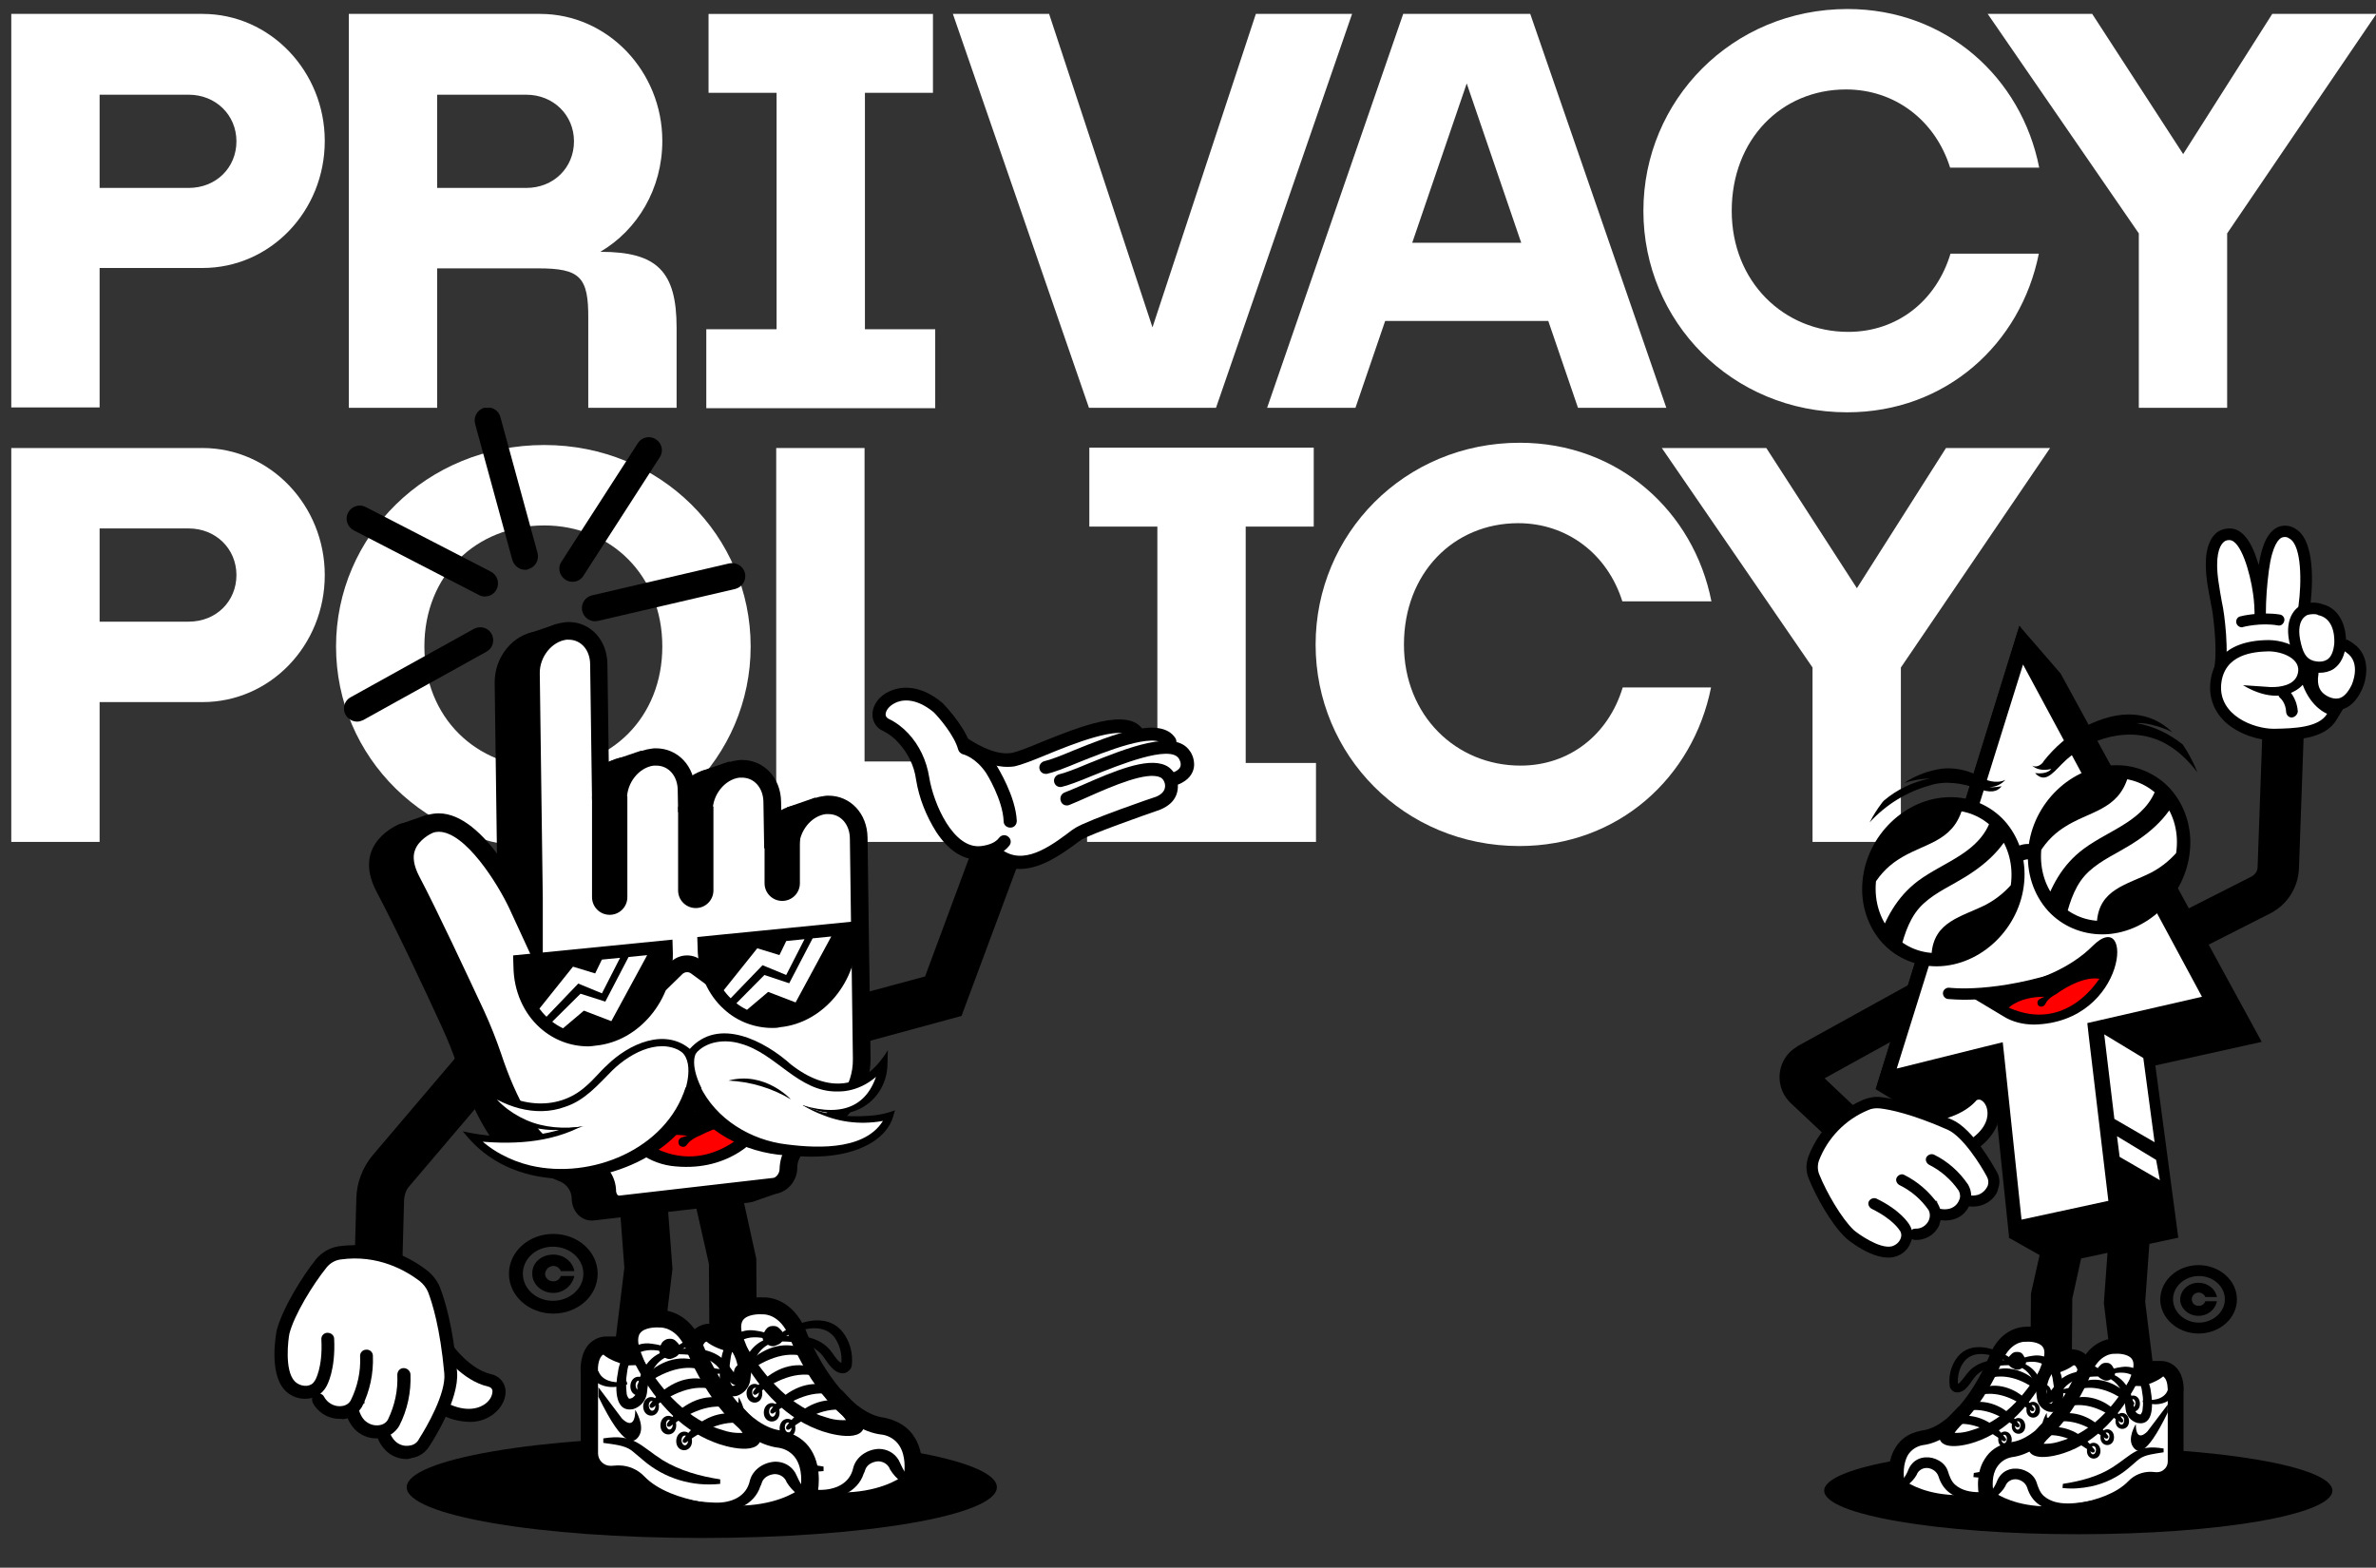 <?xml version="1.0" encoding="UTF-8"?>
<!-- Generator: Adobe Illustrator 27.9.0, SVG Export Plug-In . SVG Version: 6.00 Build 0)  -->
<svg xmlns="http://www.w3.org/2000/svg" xmlns:xlink="http://www.w3.org/1999/xlink" version="1.1" id="Layer_2_00000018939393570523496050000009548410221288558782_" x="0px" y="0px" viewBox="0 0 632.1 417.1" style="enable-background:new 0 0 632.1 417.1;" xml:space="preserve">
<rect x="0" y="0" width="632.1" height="417.1" fill="#333333" stroke="none"/>
<style type="text/css">
	.st0{fill:#FFFFFF;}
	.st1{clip-path:url(#SVGID_00000103247873986050920800000011578984559977531555_);}
	.st2{clip-path:url(#SVGID_00000021841785019350670610000012447016595414755457_);}
	.st3{clip-path:url(#SVGID_00000137817716661176060970000003731584865253262211_);}
	.st4{clip-path:url(#SVGID_00000132046452908430302450000015074682418069732019_);}
	.st5{fill:#FF0000;}
	.st6{clip-path:url(#SVGID_00000074407078707508157660000014302196503456208039_);}
	.st7{clip-path:url(#SVGID_00000149366749527614225980000013071086594614315656_);}
	.st8{clip-path:url(#SVGID_00000168115774198928954350000009950023481009232573_);}
	.st9{clip-path:url(#SVGID_00000116195407871580527330000010520843057401692565_);}
</style>
<g>
	<path class="st0" d="M3,3.7h50.9c18,0,32.5,15.3,32.5,33.8c0,18.7-14.5,33.8-32.5,33.8H26.5v37.1H3V3.7z M50.2,50   c7.3,0,12.7-5.4,12.7-12.4c0-7-5.5-12.4-12.7-12.4H26.5V50H50.2z"></path>
	<path class="st0" d="M143.1,71.4h-26.8v37.1H92.8V3.7h50.9c18,0,32.5,15.3,32.5,33.8c0,12.7-6.6,23.7-16.5,29.5h0.1   c15,0,20.2,5.2,20.2,20.2v21.3h-23.5V84.9C156.6,73.6,154.3,71.4,143.1,71.4z M140,50c7.3,0,12.7-5.4,12.7-12.4   c0-7-5.5-12.4-12.7-12.4h-23.7V50H140z"></path>
	<path class="st0" d="M187.9,87.6h18.7V24.7h-18.1v-21h59.7v21h-18.1v62.9h18.7v21h-60.9V87.6z"></path>
	<path class="st0" d="M253.5,3.7h25.6l27.5,83.4l27.5-83.4h25.6l-36.2,104.8h-33.8L253.5,3.7z"></path>
	<path class="st0" d="M373.3,3.7h33.8l36.2,104.8h-23.5l-7.9-23.1h-43.4l-7.9,23.1h-23.5L373.3,3.7z M404.7,64.6l-14.5-42.4   l-14.5,42.4H404.7z"></path>
	<path class="st0" d="M491.5,2.4c26.3,0,46.3,18.3,51,42.2h-23.7c-4-12.7-14.8-20.8-27.7-20.8c-17.2,0-30.4,13.3-30.4,32.3   c0,18.9,13.9,32.2,31,32.2c13,0,23.4-8.2,27.2-20.8h23.5c-4.8,24-24.7,42.2-51,42.2c-30.7,0-54.2-24.2-54.2-53.6   S460.8,2.4,491.5,2.4z"></path>
	<path class="st0" d="M569,62.1L528.8,3.7h27.8L580.8,41l23.7-37.3h27.7l-39.7,58.4v46.4H569V62.1z"></path>
</g>
<g>
	<path class="st0" d="M3,119.2h50.9c18,0,32.5,15.3,32.5,33.8c0,18.7-14.5,33.8-32.5,33.8H26.5V224H3V119.2z M50.2,165.4   c7.3,0,12.7-5.4,12.7-12.4c0-7-5.5-12.4-12.7-12.4H26.5v24.8H50.2z"></path>
	<path class="st0" d="M89.4,172c0-29.3,24-53.6,55.4-53.6c31,0,54.9,24.2,54.9,53.6s-24,53.6-54.9,53.6   C113.3,225.6,89.4,201.4,89.4,172z M144.8,204.2c17.7,0,31.4-13.3,31.4-32.2c0-19-13.8-32.2-31.4-32.2c-18.1,0-31.9,13.2-31.9,32.2   C112.9,190.9,126.7,204.2,144.8,204.2z"></path>
	<path class="st0" d="M206.5,119.2H230v83.4h47V224h-70.5V119.2z"></path>
	<path class="st0" d="M289.2,203h18.7v-62.9h-18.1v-21h59.7v21h-18.1V203h18.7v21h-60.9V203z"></path>
	<path class="st0" d="M404.3,117.8c26.3,0,46.3,18.3,51,42.2h-23.7c-4-12.7-14.8-20.8-27.7-20.8c-17.2,0-30.4,13.3-30.4,32.3   c0,18.9,13.9,32.2,31,32.2c13,0,23.4-8.2,27.2-20.8h23.5c-4.8,24-24.7,42.2-51,42.2c-30.7,0-54.2-24.2-54.2-53.6   S373.6,117.8,404.3,117.8z"></path>
	<path class="st0" d="M482.2,177.6l-40.1-58.4h27.8l24.1,37.3l23.7-37.3h27.7l-39.7,58.4V224h-23.5V177.6z"></path>
</g>
<g>
	<g id="Group_250">
		<g>
			<defs>
				<rect id="SVGID_1_" x="73" y="108.5" width="244.7" height="300.7"></rect>
			</defs>
			<clipPath id="SVGID_00000176034841452106907990000013393012637846298009_">
				<use xlink:href="#SVGID_1_" style="overflow:visible;"></use>
			</clipPath>
			<g id="Group_249" style="clip-path:url(#SVGID_00000176034841452106907990000013393012637846298009_);">
				<path id="Path_741" d="M108.2,395.7c0,7.5,35.2,13.5,78.5,13.5s78.5-6,78.5-13.5c0-7.5-35.2-13.5-78.5-13.5      S108.2,388.2,108.2,395.7"></path>
				<path id="Path_742" d="M188.8,369.2l-0.2-32.9l-3.8-16.8l12.4-2.8l4,18.2l0.2,34.3L188.8,369.2z"></path>
				<path id="Path_743" d="M175,370l-12.7-1.6l3.8-31.1l-1.7-22.7l12.7-0.9l1.8,23.9L175,370z"></path>
				<path id="Path_744" class="st0" d="M195.9,357.5c-4.3-11.1,7.2-10.1,7.2-10.1s5.9-0.5,9.2,7.4c0.1,0.3,0.2,0.5,0.3,0.8      c3.9,9.2,12.4,22.7,22.4,23.8c0.1,0,0.2,0,0.2,0c10.3,2.3,7.5,14.3,7.5,14.3s-6,5.6-19.1,5.6c0,0-18.2,0-26.4-8.5      c-1.4-1.5-3.3-2.3-5.4-2.2l-1.6,0.1c-3.1,0.2-5.7-2.2-5.9-5.3c0-0.1,0-0.2,0-0.3v-21.7c0,0-0.6-7.2,4.8-7.2c0,0-0.2,1.4,5.5,3.2      L195.9,357.5z"></path>
				<path id="Path_745" d="M223.6,401.8c-0.8,0-19.3-0.1-28.1-9.2c-0.9-1-2.2-1.5-3.6-1.5l-1.6,0.1c-4.4,0.2-8.1-3.1-8.3-7.5      c0-0.1,0-0.3,0-0.4v-21.6c-0.1-0.8-0.2-4.9,2.2-7.5c1.3-1.3,3-2.1,4.9-2h2.6l-0.2,1.7c0.4,0.2,0.8,0.5,1.2,0.6      c-0.3-2.1,0.2-4.2,1.4-5.9c2.7-3.6,7.9-3.5,9-3.4c1.3-0.1,7.7,0.3,11.3,8.8l0.3,0.8c4.4,10.5,12.5,21.5,20.6,22.4l0.4,0.1      c3.4,0.8,6,2.5,7.6,5.1c3.2,5.1,1.7,11.7,1.6,12l-0.2,0.7l-0.5,0.5C244,395.8,237.4,401.8,223.6,401.8 M192.2,386.4      c2.5,0,5,1.1,6.7,2.9c7.4,7.7,24.5,7.8,24.7,7.8c9.7,0,15.3-3.3,16.9-4.6c0.2-1.5,0.5-5.1-1.2-7.8c-1-1.6-2.7-2.7-4.6-3l-0.1,0      c-10.6-1.2-19.7-14.4-24.3-25.2l-0.3-0.8c-2.5-6.1-6.7-6-6.9-6l-0.1,0l-0.2,0c-1-0.1-4,0-5.1,1.5c-1,1.3-0.4,3.7,0.3,5.4l1.2,3      l-5,0.2l-0.4-0.1c-1.2-0.4-4.2-1.3-5.9-2.8c-0.1,0.1-0.3,0.2-0.4,0.3c-1,1.1-1.1,3.4-1,4.1l0,0.2v21.7c0,0.9,0.4,1.8,1,2.4      c0.6,0.6,1.5,1,2.4,0.9l1.6-0.1C191.9,386.4,192.1,386.4,192.2,386.4"></path>
				<path id="Path_746" d="M244.1,395.1c-3.1,0.9-5.8-1.7-7.3-4.1c-0.5-1.4-1.8-2.2-3.2-2.2c-1.4,0.1-2.9,0.8-3.4,2.2      c-0.1,0.3-0.2,0.7-0.4,1c-1.6,5.1-7.3,7.3-12.2,6.6c-3-0.4-6-1.2-8.7-2.5l0.3-0.8c2.8,0.7,5.7,1,8.6,1.1      c4.3,0.1,8.3-1.6,9.2-5.9c0.8-3,3.8-4.9,6.8-5c2.2,0,4.2,1.1,5.3,3c0.8,1.5,1.4,3.7,3.5,5c0.4,0.3,0.9,0.5,1.4,0.6L244.1,395.1z      "></path>
				<path id="Path_747" class="st0" d="M219.1,390.8c0,0-8.8,0.2-16.1-4.4s-5.7-6.5-15-6.5"></path>
				<path id="Path_748" d="M219.1,391.4c-7.4,0.8-14.8-1.4-20.5-6.3c-1.1-0.9-2.2-1.9-3.1-2.6c-1.9-1.4-4.8-1.6-7.5-2v-1.2      c8.2-1.3,9.7,1.9,15.8,5.8c4.6,2.8,10,4.3,15.3,5.1L219.1,391.4"></path>
				<path id="Path_749" d="M223.9,369.8c2.4,2.6,5.1,4.9,6,8.6c0.6,5.9-9.4,3.2-12.5,1.9c-9.6-3.7-16.4-12.1-21-20.9l2.2-1.1      c4.9,8.3,12,16.3,21.5,18.9c2.1,0.7,4.3,0.8,6.5,0.5c-0.5,0.2-0.9,0.7-0.9,1.2c-1.1-2.1-3.2-4.1-5-5.8L223.9,369.8"></path>
				<path id="Path_750" d="M214.7,361.1c-6-2.1-12,1.1-16.8,4.6c-0.3,0.2-0.6,0.1-0.8-0.1c-0.1-0.2-0.1-0.5,0-0.7      c3-4.2,8-7.5,13.4-6.9c1.8,0.2,3.5,0.9,4.9,2.2c0.2,0.2,0.2,0.6,0,0.8c0,0,0,0,0,0C215.2,361.2,214.9,361.2,214.7,361.1"></path>
				<path id="Path_751" d="M218,366.4c-6-2.1-12,1.1-16.8,4.6c-0.3,0.2-0.6,0.1-0.8-0.1c-0.1-0.2-0.1-0.5,0-0.7      c3-4.2,8-7.5,13.4-6.9c1.8,0.2,3.5,0.9,4.9,2.2c0.2,0.2,0.2,0.6,0,0.8c0,0,0,0,0,0C218.5,366.5,218.3,366.5,218,366.4"></path>
				<path id="Path_752" d="M222.6,371.4c-6-2.1-12,1.1-16.8,4.6c-0.3,0.2-0.6,0.1-0.8-0.1c-0.1-0.2-0.1-0.5,0-0.7      c3-4.2,8-7.5,13.4-6.9c1.8,0.2,3.5,0.9,4.9,2.2c0.2,0.2,0.2,0.6,0,0.8c0,0,0,0,0,0C223.1,371.5,222.8,371.5,222.6,371.4"></path>
				<path id="Path_753" d="M226.8,375.7c-6-2.1-12,1.1-16.8,4.6c-0.3,0.2-0.6,0.1-0.8-0.1c-0.1-0.2-0.1-0.5,0-0.7      c3-4.2,8-7.5,13.4-6.9c1.8,0.2,3.5,0.9,4.9,2.2c0.2,0.2,0.2,0.6,0,0.8c0,0,0,0,0,0C227.3,375.8,227,375.8,226.8,375.7"></path>
				<path id="Path_754" d="M196.6,365.3c0.2,1.6,1.6,1.7,1.8,0C198.4,363.5,196.5,363.4,196.6,365.3 M195.2,365.3      c0.2-3.2,4.1-3.2,4.2,0C199.5,368.7,195.1,368.7,195.2,365.3"></path>
				<path id="Path_755" d="M200.1,370.6c0.2,1.6,1.6,1.7,1.8,0C201.9,368.9,200,368.7,200.1,370.6 M198.6,370.6      c0.2-3.2,4.1-3.2,4.2,0C202.9,374.1,198.6,374,198.6,370.6"></path>
				<path id="Path_756" d="M204.6,375.7c0.2,1.6,1.6,1.7,1.8,0C206.4,373.9,204.6,373.7,204.6,375.7 M203.2,375.7      c0.2-3.2,4.1-3.2,4.2,0C207.5,379.1,203.1,379,203.2,375.7"></path>
				<path id="Path_757" d="M208.8,379.9c0.2,1.6,1.6,1.7,1.8,0C210.6,378.1,208.7,377.9,208.8,379.9 M207.4,379.9      c0.2-3.2,4.1-3.2,4.2,0C211.7,383.3,207.3,383.2,207.4,379.9"></path>
				<path id="Path_758" d="M186.7,361.3c0.9,2.5,3.9,3.2,6.3,2.9l1.2-0.2l0.2,0.8c-3,1.1-6.7,1.2-9.1-1.3c-0.4-0.4-0.7-0.8-0.9-1.3      L186.7,361.3z"></path>
				<path id="Path_759" d="M206.8,356.2c-0.1-0.2-0.3-0.4-0.6-0.4c0,0,0,0,0,0c0.2,0,0.5-0.1,0.7-0.1c5.1-0.8,11.2-0.4,14.4,4.1      c0.8,1.1,1.5,2.3,2.6,2.9c0.1,0.1,0.1,0,0.1,0c-0.1,0-0.1,0.1-0.1,0c0.1-0.1,0,0-0.1,0.1c0.3-2.5-0.4-5-1.8-7      c-3.1-4-8.9-2.2-12.8-0.4c-0.2,0.1-0.8,0.4-1,0.5C207.8,356.2,207.5,356,206.8,356.2 M205.7,356.6c0.6-0.8,1.3-1.5,2.2-2      c4.6-3.1,12-5.4,16.2-0.3c2,2.5,2.9,5.8,2.5,9.1c-0.1,0.5-0.4,1-0.8,1.3c-1.4,1.4-3.5,0.4-4.5-0.8c-1.5-1.5-2.2-3.4-3.9-4.6      c-2.9-2.3-7.2-2.4-10.8-2.4l-0.2,0h-0.1C206.1,357,205.8,356.8,205.7,356.6"></path>
				<path id="Path_760" d="M205.7,356.3c-0.1,0.1,0,0.3,0,0.4c0.1,0.1,0.2,0.2,0.1,0.1c-0.1,0-0.4-0.1-0.5-0.2      c-5.1-1.7-10.4-1-11,5.3c-0.3,1.7-0.3,3.5-0.1,5.3c0,0.5,0.2,1,0.6,1.5c0,0.1,0.8,0,1.2-0.4c0.6-0.5,0.9-1.1,1-1.8      c0.4-4.4,2.9-9.3,7.6-10.4C205.2,355.8,205.1,356.2,205.7,356.3 M206.8,356.4c-0.5,0.4-1.1,0.7-1.7,1c-2.9,1.2-4.6,4-5.1,7      c-0.2,0.9-0.3,1.8-0.4,2.8c-0.3,2-1.7,3.6-3.6,4.2c-5.3,1.1-4.8-6.4-4.1-9.8c0.5-4.5,4.1-8.3,8.9-7.6c1.9,0.2,3.8,0.8,5.6,1.7      c0.1,0.1,0.2,0.1,0.3,0.2C206.8,356.1,206.8,356.3,206.8,356.4"></path>
				<path id="Path_761" d="M205.5,352.8h0.4c0.5,0,1,0.2,1.4,0.6l0.5,0.5c0.4,0.4,0.6,0.9,0.6,1.4v0.5c0,0.8-0.4,1.4-1.1,1.8      l-0.9,0.4c-0.6,0.3-1.3,0.2-1.9-0.1l-0.7-0.4c-0.9-0.6-1.2-1.8-0.7-2.7l0.6-1C204.2,353.1,204.8,352.8,205.5,352.8"></path>
				<path id="Path_762" d="M196.5,371.7c0,0,2.8,4.4,0.9,7.1c-1.1,1.6-3.8,3.7-10.7-10.6v-2.5l6.1,8.1      C192.8,373.8,196.5,378,196.5,371.7"></path>
				<path id="Path_763" class="st0" d="M168.5,361c-4.3-11.1,7.2-10.1,7.2-10.1s5.9-0.5,9.2,7.4c0.1,0.3,0.2,0.5,0.3,0.8      c3.9,9.2,12.4,22.7,22.4,23.8c0.1,0,0.2,0,0.2,0c10.3,2.3,7.5,14.3,7.5,14.3s-6,5.6-19.1,5.6c0,0-18.2,0-26.4-8.5      c-1.4-1.5-3.3-2.3-5.4-2.2l-1.6,0.1c-3.1,0.2-5.7-2.2-5.9-5.3c0-0.1,0-0.2,0-0.3V365c0,0-0.6-7.2,4.8-7.2c0,0-0.2,1.4,5.5,3.2      L168.5,361z"></path>
				<path id="Path_764" d="M196.1,405.2c-0.8,0-19.3-0.1-28.1-9.2c-0.9-1-2.2-1.5-3.6-1.5l-1.6,0.1c-4.4,0.2-8.1-3.1-8.3-7.5      c0-0.1,0-0.3,0-0.4v-21.6c-0.1-0.8-0.2-4.9,2.2-7.5c1.3-1.3,3-2.1,4.9-2h2.6l-0.2,1.7c0.4,0.2,0.8,0.5,1.2,0.6      c-0.3-2.1,0.2-4.2,1.4-5.9c2.7-3.6,7.9-3.4,9-3.4c1.3-0.1,7.7,0.3,11.3,8.8l0.3,0.8c4.4,10.5,12.5,21.5,20.6,22.4l0.4,0.1      c3.4,0.8,6,2.5,7.6,5.1c3.2,5.1,1.7,11.7,1.6,12l-0.2,0.7l-0.5,0.5C216.5,399.2,209.9,405.2,196.1,405.2 M164.7,389.9      c2.5,0,5,1.1,6.7,2.9c7.4,7.7,24.5,7.8,24.7,7.8c9.7,0,15.3-3.3,16.9-4.6c0.2-1.5,0.5-5.1-1.2-7.8c-1-1.6-2.7-2.7-4.6-3l0,0      c-10.6-1.2-19.7-14.4-24.3-25.2l-0.3-0.8c-2.5-6.1-6.7-6-6.9-6l-0.1,0l-0.2,0c-1-0.1-4,0-5.1,1.5c-1,1.3-0.4,3.7,0.3,5.4l1.2,3      l-5,0.2l-0.4-0.1c-1.2-0.4-4.2-1.3-5.9-2.8c-0.1,0.1-0.3,0.2-0.4,0.3c-1,1.1-1.1,3.4-1,4.1l0,0.2v21.7c0,1.8,1.5,3.3,3.3,3.3      c0.1,0,0.1,0,0.2,0l1.6-0.1C164.4,389.9,164.6,389.9,164.7,389.9"></path>
				<path id="Path_765" d="M216.6,398.5c-3.1,0.9-5.8-1.7-7.3-4.1c-0.5-1.4-1.8-2.2-3.2-2.2c-1.4,0.1-2.9,0.8-3.4,2.2      c-0.1,0.3-0.2,0.7-0.4,1c-1.6,5.1-7.3,7.3-12.2,6.6c-3-0.4-5.9-1.2-8.7-2.5l0.3-0.8c2.8,0.7,5.7,1,8.6,1.1      c4.3,0.1,8.3-1.6,9.2-5.9c0.8-3,3.8-4.9,6.8-5c2.2,0,4.2,1.1,5.3,3c0.8,1.5,1.4,3.7,3.5,5c0.4,0.3,0.9,0.5,1.4,0.6L216.6,398.5z      "></path>
				<path id="Path_766" class="st0" d="M191.6,394.2c0,0-8.8,0.2-16.1-4.4c-7.3-4.6-5.7-6.5-15-6.5"></path>
				<path id="Path_767" d="M191.6,394.8c-7.4,0.8-14.8-1.4-20.5-6.3c-1.1-0.9-2.2-1.9-3.1-2.6c-1.9-1.4-4.8-1.6-7.5-2v-1.2      c8.2-1.3,9.7,1.9,15.8,5.8c4.6,2.8,10,4.3,15.3,5.1L191.6,394.8"></path>
				<path id="Path_768" d="M196.4,373.2c2.4,2.6,5.1,4.9,6,8.6c0.6,5.9-9.4,3.2-12.5,1.9c-9.6-3.7-16.4-12.1-21-20.9l2.2-1.1      c4.9,8.3,12,16.3,21.5,18.9c2.1,0.7,4.3,0.8,6.5,0.5c-0.5,0.2-0.9,0.7-0.9,1.2c-1.1-2.1-3.2-4.1-5-5.8L196.4,373.2"></path>
				<path id="Path_769" d="M187.2,364.6c-6-2.1-12,1.1-16.8,4.6c-0.3,0.2-0.6,0.1-0.8-0.1c-0.1-0.2-0.1-0.5,0-0.7      c3-4.2,8-7.5,13.4-6.9c1.8,0.2,3.5,0.9,4.9,2.2c0.2,0.2,0.2,0.6,0,0.8c0,0,0,0,0,0C187.7,364.6,187.4,364.7,187.2,364.6"></path>
				<path id="Path_770" d="M190.5,369.9c-6-2.1-12,1.1-16.8,4.6c-0.3,0.2-0.6,0.1-0.8-0.1c-0.1-0.2-0.1-0.5,0-0.7      c3-4.2,8-7.5,13.4-6.9c1.8,0.2,3.5,0.9,4.9,2.2c0.2,0.2,0.2,0.6,0,0.8c0,0,0,0,0,0C191.1,369.9,190.8,370,190.5,369.9"></path>
				<path id="Path_771" d="M195.1,374.9c-6-2.1-12,1.1-16.8,4.6c-0.3,0.2-0.6,0.1-0.8-0.1c-0.1-0.2-0.1-0.5,0-0.7      c3-4.2,8-7.5,13.4-6.9c1.8,0.2,3.5,0.9,4.9,2.2c0.2,0.2,0.2,0.6,0,0.8c0,0,0,0,0,0C195.6,375,195.4,375,195.1,374.9"></path>
				<path id="Path_772" d="M199.3,379.2c-6-2.1-12,1.1-16.8,4.6c-0.3,0.2-0.6,0.1-0.8-0.1c-0.1-0.2-0.1-0.5,0-0.7      c3-4.2,8-7.5,13.4-6.9c1.8,0.2,3.5,0.9,4.9,2.2c0.2,0.2,0.2,0.6,0,0.8c0,0,0,0,0,0C199.8,379.3,199.5,379.3,199.3,379.2"></path>
				<path id="Path_773" d="M169.1,368.7c0.2,1.6,1.6,1.7,1.8,0C170.9,367,169,366.8,169.1,368.7 M167.7,368.7c0.2-3.2,4.1-3.2,4.2,0      C172,372.2,167.6,372.1,167.7,368.7"></path>
				<path id="Path_774" d="M172.6,374.1c0.2,1.6,1.6,1.7,1.8,0C174.4,372.4,172.5,372.2,172.6,374.1 M171.1,374.1      c0.2-3.2,4.1-3.2,4.2,0C175.4,377.5,171.1,377.5,171.1,374.1"></path>
				<path id="Path_775" d="M177.2,379.1c0.2,1.6,1.6,1.7,1.8,0C179,377.4,177.1,377.2,177.2,379.1 M175.7,379.1      c0.2-3.2,4.1-3.2,4.2,0C180,382.5,175.6,382.5,175.7,379.1"></path>
				<path id="Path_776" d="M181.3,383.3c0.2,1.6,1.6,1.7,1.8,0C183.2,381.6,181.3,381.4,181.3,383.3 M179.9,383.3      c0.2-3.2,4.1-3.2,4.2,0C184.2,386.7,179.8,386.7,179.9,383.3"></path>
				<path id="Path_777" d="M159.2,364.8c0.9,2.5,3.9,3.2,6.3,2.9l1.2-0.2l0.2,0.8c-3,1.1-6.7,1.2-9.1-1.3c-0.4-0.4-0.7-0.8-0.9-1.3      L159.2,364.8z"></path>
				<path id="Path_778" d="M179.3,359.6c-0.1-0.2-0.3-0.4-0.6-0.4c0,0,0,0,0,0c0.2,0,0.5-0.1,0.7-0.1c5.1-0.8,11.2-0.4,14.4,4.1      c0.8,1.1,1.5,2.3,2.6,2.9c0.1,0.1,0.1,0,0.1,0c-0.1,0-0.1,0.1-0.1,0c0.1-0.1,0,0-0.1,0.1c0.3-2.5-0.4-5-1.8-7      c-3.1-4-8.9-2.2-12.8-0.4c-0.2,0.1-0.8,0.4-1,0.5C180.3,359.6,180,359.4,179.3,359.6 M178.2,360c0.6-0.8,1.3-1.5,2.2-2      c4.6-3.1,12-5.4,16.2-0.3c2,2.5,2.9,5.8,2.5,9.1c-0.1,0.5-0.4,1-0.8,1.3c-1.4,1.4-3.5,0.4-4.5-0.8c-1.5-1.5-2.2-3.4-3.9-4.6      c-2.9-2.3-7.2-2.4-10.8-2.4l-0.2,0h-0.1C178.6,360.4,178.4,360.3,178.2,360"></path>
				<path id="Path_779" d="M178.2,359.7c-0.1,0.1,0,0.3,0,0.4c0.1,0.1,0.2,0.2,0.1,0.1c-0.1,0-0.4-0.1-0.5-0.2      c-5.1-1.7-10.4-1-11,5.3c-0.3,1.7-0.3,3.5-0.1,5.3c0,0.5,0.2,1,0.6,1.5c0,0.1,0.8,0,1.2-0.4c0.6-0.5,0.9-1.1,1-1.8      c0.4-4.4,2.9-9.3,7.6-10.4C177.7,359.3,177.7,359.6,178.2,359.7 M179.3,359.9c-0.5,0.4-1.1,0.7-1.7,1c-2.9,1.2-4.6,4-5.1,7      c-0.2,0.9-0.3,1.8-0.4,2.8c-0.3,2-1.7,3.6-3.6,4.2c-5.3,1.1-4.8-6.4-4.1-9.8c0.5-4.5,4.1-8.3,8.9-7.6c1.9,0.2,3.8,0.8,5.6,1.7      c0.1,0.1,0.2,0.1,0.3,0.2C179.3,359.6,179.3,359.7,179.3,359.9"></path>
				<path id="Path_780" d="M178,356.2h0.4c0.5,0,1,0.2,1.4,0.6l0.5,0.5c0.4,0.4,0.6,0.9,0.6,1.4v0.5c0,0.8-0.4,1.4-1.1,1.8l-0.9,0.4      c-0.6,0.3-1.3,0.2-1.9-0.1l-0.7-0.4c-0.9-0.6-1.2-1.8-0.7-2.7l0.6-1.1C176.7,356.6,177.3,356.2,178,356.2"></path>
				<path id="Path_781" d="M169,375.1c0,0,2.8,4.4,0.9,7.1c-1.1,1.6-3.8,3.7-10.7-10.6v-2.5l6.1,8.1      C165.3,377.3,169,381.4,169,375.1"></path>
				<path id="Path_782" d="M222.7,279.3l-3.3-12.3l26.7-7.2l14.7-39.6l12,4.4l-17,45.7L222.7,279.3z"></path>
				<path id="Path_783" d="M140.2,168.7l7.9-2.7l6.6,39l8.3-2.7l7.6-2.6l11.8,7.8l4.3-2.4l7.3-2.5l12.2,15.7l3.2-3.5l7.5-2.6l5,78.6      l-14,26.3l-7.5,2.6l-42.3,1.8c0,0-8.2-11.2-8.8-11.5c-0.6-0.3-15.7-11.2-15.7-11.2l-27.8-79.3l7.7-2.7c0,0,17.4,14.9,17.6,15.3      c0.2,0.4,5.5,0,5.5,0l-0.7-53.7L140.2,168.7z"></path>
				<path id="Path_784" d="M212,214.2c-6.3,0.7-11.3,6.8-11.2,13.7l-0.2-12.2c-0.1-6.8-5.3-11.8-11.6-11.1      c-6.3,0.7-11.3,6.8-11.2,13.7l-0.1-5.8c-0.1-6.8-5.3-11.8-11.6-11.1s-11.3,6.8-11.2,13.7l-0.5-36c-0.1-6.8-5.3-11.8-11.6-11.1      c-6.3,0.7-11.3,6.8-11.2,13.7l0.8,59.8v0.4c0,0-12.5-27.3-26.2-22.6c0,0-12.9,5-6,18c4.9,9.2,13,26.4,17.2,35.6      c1.6,3.5,3.1,7.1,4.3,10.8c2.6,7.7,8.5,22.5,16.4,26.1l11,4.6c1.8,0.8,3,2.6,3,4.6l0,0.2c0.2,3.4,2.8,5.9,6,5.5l40.9-4.7      c3.2-0.4,5.8-3.4,5.8-6.9c0-2.1,1.1-4.1,2.9-5.3c7.8-5,16.8-12.5,16.6-24.1l-0.3-22.7L224,255l-0.4-29.7      C223.5,218.5,218.3,213.5,212,214.2"></path>
				<path id="Path_785" class="st0" d="M164.8,320c-1.7,0-3-1.4-3.1-3.3l0-0.2c-0.1-2.9-1.8-5.5-4.4-6.6l-11-4.6      c-5-2.3-10.5-11.3-15.1-24.7c-1.3-3.8-2.7-7.4-4.4-11c-4.4-9.4-12.4-26.5-17.3-35.7c-1.8-3.3-2.2-6.3-1.3-8.9      c1.5-4.1,6-5.9,6.1-5.9c0.8-0.3,1.6-0.4,2.4-0.4c8.9,0,18.1,15.7,20.9,21.8l4.4,9.7l0-11l-0.8-59.8c-0.1-5.7,4-10.7,9.2-11.3      c0.3,0,0.6-0.1,0.9-0.1c4.5,0,8,3.8,8.1,8.8l0.5,36l4.6-0.1c-0.1-5.7,4-10.7,9.2-11.3c0.3,0,0.6-0.1,0.9-0.1      c4.5,0,8,3.8,8.1,8.8l0.1,5.8l4.6-0.1c-0.1-5.7,4-10.7,9.2-11.3c0.3,0,0.6-0.1,0.9-0.1c4.5,0,8,3.8,8.1,8.8l0.2,12.2l4.6-0.1      c-0.1-5.7,4-10.7,9.2-11.3c0.3,0,0.6-0.1,0.9-0.1c4.5,0,8,3.8,8.1,8.8l0.8,58.5c0.1,10.7-8.2,17.5-15.5,22.2      c-2.4,1.6-3.9,4.3-3.9,7.2c0,2.3-1.7,4.4-3.8,4.6l-40.9,4.7C165.1,320,164.9,320,164.8,320"></path>
				<path id="Path_786" d="M151.3,170.2c3.3,0,5.7,2.8,5.7,6.6l0.5,36l9.3-0.1c-0.1-4.4,3.2-8.5,7.1-9c0.2,0,0.5,0,0.7,0      c3.3,0,5.7,2.8,5.7,6.6l0.1,5.8l4.6-0.1l4.6-0.1c-0.1-4.4,3.2-8.5,7.1-9c0.2,0,0.5,0,0.7,0c3.3,0,5.7,2.8,5.7,6.6l0.2,12.2      l9.3-0.1c-0.1-4.4,3.2-8.5,7.1-9c0.2,0,0.5,0,0.7,0c3.3,0,5.7,2.8,5.7,6.6l0.4,29.7l0.1,6.1l0.3,22.7      c0.1,7.4-4.4,13.7-14.5,20.2c-3.1,2-4.9,5.4-5,9.1c0,1.2-0.9,2.3-1.7,2.4l-40.9,4.7c0,0-0.1,0-0.1,0c-0.5,0-0.7-0.6-0.8-1.1      l0-0.2c-0.1-3.8-2.4-7.1-5.9-8.6l-10.9-4.5c-4.4-2.1-9.7-11-13.8-23.4c-1.3-3.8-2.8-7.6-4.5-11.3c-4.4-9.4-12.4-26.6-17.3-35.9      c-1.4-2.7-1.8-5.1-1.1-6.9c1-2.8,4.2-4.4,4.7-4.6c0.5-0.2,1.1-0.3,1.6-0.3c7.1,0,15.7,13.8,18.8,20.4l8.9,19.3l0-21.3V239      l-0.8-59.8c-0.1-4.4,3.2-8.5,7.1-9C150.9,170.2,151.1,170.2,151.3,170.2 M151.3,165.5c-0.4,0-0.8,0-1.2,0.1      c-6.3,0.7-11.3,6.8-11.2,13.7l0.8,59.8v0.4c0,0-10.6-23.1-23-23.1c-1.1,0-2.2,0.2-3.2,0.5c0,0-12.9,5-6,18      c4.9,9.2,13,26.4,17.2,35.6c1.6,3.5,3.1,7.1,4.3,10.8c2.6,7.7,8.5,22.5,16.4,26.1l11,4.6c1.8,0.8,3,2.6,3,4.6l0,0.2      c0.2,3.2,2.5,5.5,5.4,5.5c0.2,0,0.4,0,0.6,0l40.9-4.7c3.2-0.4,5.8-3.4,5.8-6.9c0-2.1,1.1-4.1,2.9-5.3c7.8-5,16.8-12.5,16.6-24.1      l-0.3-22.7l-0.1-6.1l-0.4-29.7c-0.1-6.4-4.6-11.1-10.4-11.1c-0.4,0-0.8,0-1.2,0.1c-6.3,0.7-11.3,6.8-11.2,13.7l-0.2-12.2      c-0.1-6.4-4.6-11.1-10.4-11.1c-0.4,0-0.8,0-1.2,0.1c-6.3,0.7-11.3,6.8-11.2,13.7l-0.1-5.8c-0.1-6.4-4.6-11.1-10.4-11.1      c-0.4,0-0.8,0-1.2,0.1c-6.3,0.7-11.3,6.8-11.2,13.7l-0.5-36C161.6,170.3,157.1,165.5,151.3,165.5"></path>
				<path id="Path_787" d="M162.2,243.4L162.2,243.4c-2.6,0-4.7-2.1-4.7-4.7v-26.8h9.4v26.8C166.9,241.3,164.8,243.4,162.2,243.4"></path>
				<path id="Path_788" d="M185.1,241.6L185.1,241.6c-2.6,0-4.7-2.1-4.7-4.7v-22.3h9.4v22.3C189.8,239.5,187.7,241.6,185.1,241.6"></path>
				<path id="Path_789" d="M208.1,239.7L208.1,239.7c-2.6,0-4.7-2.1-4.7-4.7v-16h9.4v16C212.8,237.6,210.7,239.7,208.1,239.7"></path>
				<path id="Path_790" d="M106.7,348.5L94,348.1l0.8-29.3c0.1-4.2,1.7-8.3,4.4-11.5l23.8-28l9.7,8.3l-23.8,28      c-0.9,1-1.3,2.3-1.4,3.6L106.7,348.5z"></path>
				<path id="Path_791" class="st0" d="M92,348.3l-14,11.5l6,11.9l6.8,1.2l4.1-10.5L92,348.3z"></path>
				<path id="Path_792" d="M147.2,328.3c6.5,0,11.8,4.7,11.8,10.6c0,5.9-5.3,10.6-11.8,10.6c-6.5,0-11.8-4.7-11.8-10.6      C135.4,333,140.7,328.3,147.2,328.3 M155.2,338.9c0-4-3.6-7.2-8.1-7.2s-8,3.2-8,7.2c0,4,3.6,7.2,8,7.2S155.2,342.9,155.2,338.9       M147.2,333.8c2.9,0,5.2,2,5.6,4.4h-3.6c-0.4-1.1-1.7-1.7-2.8-1.2c-0.8,0.3-1.3,1.1-1.4,1.9c0,1.1,1,2,2.1,2c0,0,0,0,0,0      c0.9,0.1,1.8-0.5,2.1-1.4h3.6c-0.6,2.6-2.9,4.5-5.6,4.5c-3.1,0-5.6-2.3-5.6-5.1C141.5,336,144,333.8,147.2,333.8"></path>
				<path id="Path_793" d="M207.1,270.1c9.9-1,17.7-10.5,17.5-21.2l-35.7,3.6C189.1,263.2,197.3,271.1,207.1,270.1"></path>
				<path id="Path_794" d="M205.5,273.5c-4.7,0-9.3-1.7-12.8-4.9c-4.4-3.9-7-9.8-7.1-16.2l-0.1-3.1l42.4-4.2l0.1,3.6      c0.2,12.4-9,23.5-20.5,24.6C206.8,273.5,206.1,273.5,205.5,273.5 M192.6,255.4c0.6,3.2,2.2,6.1,4.6,8.3c2.6,2.4,6.2,3.5,9.7,3.1      c7.1-0.7,12.9-6.8,14.2-14.3L192.6,255.4z"></path>
				<path id="Path_795" d="M158.1,275c9.9-1,17.7-10.5,17.5-21.2l-35.7,3.6C140.1,268.1,148.3,276,158.1,275"></path>
				<path id="Path_796" d="M156.5,278.4c-4.7,0-9.2-1.7-12.8-4.9c-4.4-3.9-7-9.8-7.1-16.2l-0.1-3.1l42.4-4.2l0.1,3.6      c0.2,12.4-9,23.5-20.5,24.6C157.8,278.3,157.1,278.4,156.5,278.4 M143.5,260.3c0.6,3.2,2.2,6.1,4.6,8.3c2.6,2.4,6.2,3.5,9.7,3.1      c7.1-0.7,12.9-6.8,14.2-14.3L143.5,260.3z"></path>
			</g>
		</g>
	</g>
	<g id="Group_252" transform="translate(203.76 246.607)">
		<g>
			<defs>
				<path id="SVGID_00000039107148673863026870000001088582754550977179_" d="M-14.8,5.8c0.2,10.8,8.4,18.7,18.2,17.7      S21.1,13,20.9,2.2L-14.8,5.8z"></path>
			</defs>
			<clipPath id="SVGID_00000005236144671323038010000010703000051050123915_">
				<use xlink:href="#SVGID_00000039107148673863026870000001088582754550977179_" style="overflow:visible;"></use>
			</clipPath>
			<g id="Group_251" style="clip-path:url(#SVGID_00000005236144671323038010000010703000051050123915_);">
				<path id="Path_797" class="st0" d="M-15.1,21.7l12.8-16l5.9,1.8l6.7-13.8l2.1,5.4l-7,13.7l-6.3-2.6l-13.6,14.1L-15.1,21.7z"></path>
				<path id="Path_798" class="st0" d="M-10.7,23.2l10.3-10.4L6.2,15L17.3-6.3l2.5,4.4l-11.9,22l-7.3-2.8l-10.4,8.8L-10.7,23.2z"></path>
			</g>
		</g>
	</g>
	<g id="Group_254" transform="translate(117.635 255.192)">
		<g>
			<defs>
				<path id="SVGID_00000124129213398297376590000005326599381989979039_" d="M22.3,2.1c0.2,10.8,8.4,18.7,18.2,17.7      c9.9-1,17.7-10.5,17.5-21.2L22.3,2.1z"></path>
			</defs>
			<clipPath id="SVGID_00000103242561135110416610000001547394266446408590_">
				<use xlink:href="#SVGID_00000124129213398297376590000005326599381989979039_" style="overflow:visible;"></use>
			</clipPath>
			<g id="Group_253" style="clip-path:url(#SVGID_00000103242561135110416610000001547394266446408590_);">
				<path id="Path_800" class="st0" d="M22,18l12.8-16l5.9,1.8L47.4-10l2.1,5.4l-7,13.7l-6.3-2.6L22.6,20.7L22,18z"></path>
				<path id="Path_801" class="st0" d="M26.4,19.5L36.8,9.2l6.6,2.1L54.5-10l2.5,4.4L45,16.5l-7.3-2.8l-10.4,8.8L26.4,19.5z"></path>
			</g>
		</g>
	</g>
	<g id="Group_256">
		<g>
			<defs>
				<rect id="SVGID_00000123443482689533628190000000190834767531433400_" x="73" y="108.5" width="244.7" height="300.7"></rect>
			</defs>
			<clipPath id="SVGID_00000111173392173604323560000012929962402523994509_">
				<use xlink:href="#SVGID_00000123443482689533628190000000190834767531433400_" style="overflow:visible;"></use>
			</clipPath>
			<g id="Group_255" style="clip-path:url(#SVGID_00000111173392173604323560000012929962402523994509_);">
				<path id="Path_803" d="M177.1,263.5l-3.1-3.3l4.4-4.2c2.1-2.1,5.5-2.4,7.9-0.7l4.5,3.3l-2.6,3.6l-4.5-3.3      c-0.7-0.4-1.6-0.3-2.2,0.3L177.1,263.5z"></path>
				<path id="Path_804" d="M158.8,297.5c0,0,25.5,3,41.1-8.6c14.7-10.9,7.4,25-21.4,21.3c-3.4-0.5-6.6-1.9-9.2-4.1L158.8,297.5z"></path>
				<path id="Path_805" d="M170.4,300.3c-10.7,0-16.7-1.7-17.1-1.8c-0.9-0.3-1.4-1.2-1.2-2.2c0.3-0.9,1.2-1.4,2.2-1.2      c0.1,0,13.7,3.9,36.8-0.3c0.9-0.2,1.8,0.5,2,1.4c0.2,0.9-0.5,1.8-1.4,2C184.6,299.6,177.5,300.3,170.4,300.3"></path>
				<path id="Path_806" class="st5" d="M171.5,303.9c0,0,3.7-2.8,11.4-1.7c-0.6,0.1-1.1,0.3-1.7,0.5c-0.6,0.3-0.9,1-0.6,1.7      c0.1,0.3,0.3,0.5,0.6,0.6c0.5,0.3,1.2,0.1,1.5-0.4c0.5-0.7,1.5-1.7,3.8-2.6c0,0,8.2-4.5,13.9-2.8      C200.4,299.2,188.1,314.6,171.5,303.9"></path>
				<path id="Path_807" class="st0" d="M155,298.8c0,0-10.4,6.6-29.3,3.7c0,0,13.3,16.3,39.1,7c7.7-2.8,16.1-9,20-19.3"></path>
				<path id="Path_808" d="M155.4,299.3c-9.1,5-19.7,5.3-29.8,4.2l0.9-1.6c3.8,4.1,9.2,6.9,14.6,8.2c16.2,3.8,36.1-4.3,41.3-20.8      l4.8,1.8c-2.5,5.9-6.5,10.9-11.7,14.6c-14.7,10.4-37.8,11.6-50.6-2.6l-1.8-2.1c5.7,1.3,11.6,1.7,17.4,1.2      c4.8-0.5,9.8-1.6,14.1-4L155.4,299.3"></path>
				<path id="Path_809" class="st0" d="M183.2,280c0,0-9.1-9.4-23.8,6.9s-31.4,1.6-31.4,1.6s6.9,14.9,27.3,11.1"></path>
				<path id="Path_810" d="M182.5,280.7c-6.1-5.2-14.6-0.8-19.6,4.1c-3.8,3.8-7.3,8-12.6,9.7c-7.9,2.9-16.7-0.1-23-5.2l1.7-1.2      c2.3,4.4,6.4,7.9,11,9.9c4.7,2.1,10.1,2.4,15.3,1.7c-10.6,2.8-23-0.4-28.2-10.7c-0.3-0.5-0.1-1.1,0.4-1.4c0,0,0,0,0,0      c0.4-0.2,0.9-0.1,1.2,0.2c7.9,6.5,19.3,8.4,27.3,1.1c2-1.7,3.6-3.8,5.5-5.5c5.7-5.6,15.5-10.2,22.4-4L182.5,280.7"></path>
				<path id="Path_811" class="st0" d="M213.7,294.1c0,0,10.4,6.1,23,2.8c0,0-2.8,12.7-29.9,8.7c-7.9-1.2-17.5-5.8-22.8-15.5"></path>
				<path id="Path_812" d="M213.7,294c5.2,2.6,11.3,3.3,17.1,2.9c2.5-0.1,5-0.6,7.3-1.5l-0.5,1.7c-0.9,3-2.9,5-5.2,6.6      c-6.9,4.4-15.6,4.4-23.4,3.7c-10.9-0.7-21.6-6.3-27.3-16l4.5-2.5c4.2,8.8,13.5,14.5,23.2,15.6c8.6,1.1,22.2,1.6,26.3-7.8      l1.2,1.1c-5.9,1.5-12.2,1.2-17.9-1.1c-1.9-0.7-3.7-1.6-5.4-2.6L213.7,294z"></path>
				<path id="Path_813" class="st0" d="M184.2,279.8c0,0,7.7-10.6,24.6,3.4c16.9,14,26.3-0.5,26.3-0.5s-1.1,18.4-21.5,11.3"></path>
				<path id="Path_814" d="M183.4,279.2c7.7-8.8,20.1-2.2,27,4c9.7,7.6,19.3,7,25.8-3.8l-0.1,3.5c0,8.4-7.2,14.7-15.5,13.2      c-2.4-0.3-4.8-1-7-2c10.8,3.2,18.3,0.3,20.4-11.3l1.9,0.6c-3,4.2-7.9,7.1-13.1,7c-10.4,0.2-16.3-10.1-25.7-12.7      c-4.2-1.3-9.3-0.7-12.1,2.7L183.4,279.2"></path>
				<path id="Path_815" d="M185.3,280c0,0-2.1,2.5,1.3,9.5l-4.5,1.1c0,0,3.2-8.7-1.6-11.3l3.9-0.2L185.3,280z"></path>
				<path id="Path_816" class="st0" d="M198.9,283.5c0,0-9.3,4.6-9.1,4.8c0.2,0.2,3.5,6,3.9,6.2c0.4,0.2,17.3,2.5,17.3,2.2      s0.3-7.1-0.2-7.2C210.4,289.4,198.9,283.5,198.9,283.5"></path>
				<path id="Path_817" class="st0" d="M161.3,293.1l-6.8,4.5l1.4,3.1c0,0,12.4-1.9,12.4-2.1c0-0.2-0.9-4.8-0.9-4.8L161.3,293.1z"></path>
				<path id="Path_818" class="st0" d="M119.1,359c0,0,4.8,6.8,11.1,8.3c6.3,1.5,0.3,14.1-12.5,7.4"></path>
				<path id="Path_819" d="M124.7,378.3c-2.7-0.1-5.4-0.8-7.8-2.2c-0.9-0.4-1.2-1.5-0.7-2.3s1.5-1.2,2.3-0.7c0,0,0,0,0,0      c5.9,3.1,9.4,1.3,10.6,0.4c1.5-1.1,2-2.6,1.9-3.6c-0.1-0.3-0.3-0.8-1.2-1c-6.9-1.6-11.9-8.6-12.2-8.9c-0.5-0.8-0.3-1.9,0.5-2.4      c0.8-0.5,1.8-0.4,2.4,0.4c0,0.1,4.5,6.3,10.1,7.6c1.9,0.4,3.4,1.8,3.8,3.7c0.5,2.4-0.8,5.2-3.2,7      C129.3,377.7,127.1,378.4,124.7,378.3"></path>
				<path id="Path_820" class="st0" d="M87.1,356.5c0.4,8.4-2,11.9-2,11.9c-1.4,2.6-5.6,3.1-8.1,0.4c-3.7-3.8-1.9-13.8-1.8-14.3      c1.4-5.6,6.7-14,10.2-18.3c1.2-1.5,2.9-2.5,4.8-2.8c10.9-1.5,18.9,3.5,22.3,6c1.3,1,2.2,2.2,2.8,3.7c1.3,3.2,3.4,10,4.5,22.1      c0.6,7-7,18.5-7,18.5c-1.4,2.9-6.1,3.7-9,0.8c-0.9-0.9-1.5-2-1.9-3.2"></path>
				<path id="Path_821" d="M108.2,388.2c-2.1,0-4.1-0.8-5.6-2.3c-1.1-1.1-1.9-2.4-2.3-3.9c-0.3-0.9,0.2-1.9,1.1-2.2      c0.9-0.3,1.9,0.2,2.2,1.1l0,0c0.3,0.9,0.8,1.8,1.5,2.5c1,1,2.5,1.5,3.9,1.2c1-0.1,1.9-0.7,2.4-1.6c0-0.1,0.1-0.1,0.1-0.2      c2-3.1,7.2-12.1,6.7-17.4c-1.1-12.1-3.2-18.7-4.3-21.6c-0.5-1.2-1.3-2.2-2.3-3c-3.6-2.7-11-7.1-21-5.7c-1.5,0.2-2.8,1-3.7,2.1      c-3.7,4.6-8.6,12.6-9.9,17.6c-0.3,1.4-1.4,9.8,1.4,12.7c0.9,0.9,2.1,1.3,3.3,1.2c0.8-0.1,1.6-0.5,2-1.3c0-0.1,0.1-0.1,0.1-0.1      c0,0,2.1-3.3,1.7-10.9c-0.1-1,0.7-1.8,1.6-1.8c1,0,1.8,0.7,1.8,1.6c0.4,8.2-1.8,12.3-2.2,12.9c-1,1.7-2.7,2.8-4.6,3      c-2.3,0.3-4.7-0.5-6.3-2.2c-4.5-4.7-2.2-15.8-2.2-15.9c1.6-6.1,7.1-14.8,10.5-19c1.5-1.8,3.6-3,5.9-3.4      c11.2-1.6,19.6,3.3,23.6,6.4c1.5,1.2,2.7,2.7,3.4,4.4c1.2,3.1,3.5,10.1,4.6,22.6c0.6,7.3-6.4,18.3-7.2,19.5      c-1,1.8-2.8,3.1-4.8,3.4C109,388.1,108.6,388.2,108.2,388.2"></path>
				<path id="Path_822" class="st0" d="M93.7,375.7c0.3,1.2,1,2.3,1.8,3.3c2.8,3,7.5,2.4,9.1-0.5c2-4,3-8.4,2.8-12.8"></path>
				<path id="Path_823" d="M100.1,382.7c-2.2,0-4.3-0.9-5.8-2.5c-1-1.1-1.8-2.5-2.2-3.9c-0.3-0.9,0.2-1.9,1.2-2.2      c0.9-0.3,1.9,0.2,2.2,1.1c0.3,1,0.7,1.8,1.4,2.6c1,1,2.4,1.6,3.9,1.4c1-0.1,1.9-0.6,2.4-1.5c1.8-3.7,2.7-7.8,2.5-11.9      c0-1,0.7-1.8,1.7-1.8c0.9,0,1.7,0.7,1.8,1.6c0.2,4.8-0.8,9.5-3,13.8c-1.1,1.8-2.9,3-5,3.3C100.8,382.6,100.4,382.7,100.1,382.7"></path>
				<path id="Path_824" class="st0" d="M97.5,360.7c0.2,4.4-0.7,8.7-2.7,12.6c-1.6,2.8-6.2,3.4-9.1,0.5c-0.4-0.4-0.8-0.9-1-1.5"></path>
				<path id="Path_825" d="M90.3,377.5c-2.2,0-4.3-0.9-5.8-2.5c-0.5-0.5-1-1.2-1.3-1.8c-0.4-0.9-0.1-1.9,0.7-2.3      c0.8-0.4,1.9-0.1,2.3,0.7c0.2,0.4,0.5,0.8,0.8,1.1c1,1,2.4,1.6,3.9,1.4c1-0.1,1.9-0.6,2.4-1.5c1.8-3.6,2.7-7.7,2.5-11.7      c-0.1-1,0.7-1.8,1.6-1.8c1-0.1,1.8,0.7,1.8,1.6c0.2,4.7-0.8,9.4-2.9,13.6c-1.1,1.8-2.9,3-5,3.3C91,377.5,90.6,377.5,90.3,377.5"></path>
				<path id="Path_826" d="M152.3,154.8c-1.9,0-3.5-1.6-3.5-3.5c0-0.7,0.2-1.3,0.6-1.9l20.3-31.5c1-1.6,3.2-2.1,4.8-1      c1.6,1,2.1,3.2,1,4.8l0,0l-20.3,31.5C154.6,154.2,153.5,154.8,152.3,154.8"></path>
				<path id="Path_827" d="M95,192c-1.9,0-3.5-1.6-3.5-3.5c0-1.3,0.7-2.4,1.8-3l32.8-18.2c1.7-0.9,3.8-0.3,4.7,1.4      c0.9,1.7,0.3,3.8-1.4,4.7l-32.8,18.2C96.1,191.8,95.6,192,95,192"></path>
				<path id="Path_828" d="M129,158.7c-0.6,0-1.1-0.1-1.6-0.4l-33.3-17.2c-1.7-0.9-2.4-3-1.5-4.7c0.9-1.7,3-2.4,4.7-1.5l33.3,17.2      c1.7,0.9,2.4,3,1.5,4.7C131.5,158,130.3,158.7,129,158.7"></path>
				<path id="Path_829" d="M139.7,151.6c-1.6,0-2.9-1.1-3.4-2.6l-9.9-36.2c-0.5-1.9,0.6-3.8,2.4-4.3c1.9-0.5,3.8,0.6,4.3,2.4      l9.9,36.2c0.5,1.9-0.6,3.8-2.4,4.3C140.3,151.6,140,151.6,139.7,151.6"></path>
				<path id="Path_830" d="M158.3,165.3c-1.9,0-3.5-1.6-3.5-3.5c0-1.6,1.1-3,2.7-3.4l36.5-8.5c1.9-0.4,3.7,0.7,4.2,2.6      c0.4,1.9-0.7,3.7-2.6,4.2l-36.5,8.5C158.8,165.2,158.5,165.3,158.3,165.3"></path>
				<path id="Path_831" class="st0" d="M256.7,198.2c0,0,7,5.1,12.8,3.9s28.7-13.6,33.1-6.8l2.4,15.1l-31.4,15.4l-12.4,1.2      L256.7,198.2z"></path>
				<path id="Path_832" d="M261.3,228.6c-0.9,0-1.6-0.6-1.7-1.5l-4.5-28.7c-0.1-0.9,0.5-1.8,1.4-2c0.5-0.1,0.9,0,1.3,0.3      c0.1,0,6.5,4.6,11.5,3.6c1.4-0.3,4.3-1.4,7.6-2.8c10.4-4.2,23.3-9.4,27.2-3.3c0.1,0.2,0.2,0.4,0.3,0.7l2.4,15.1      c0.1,0.8-0.3,1.5-1,1.8l-31.4,15.4c-0.2,0.1-0.4,0.2-0.6,0.2l-12.4,1.2C261.4,228.6,261.3,228.6,261.3,228.6 M259,201.6      l3.7,23.5l10.4-1l30-14.7L301,196c-2.8-3.2-15.8,2-22.8,4.9c-3.6,1.5-6.5,2.6-8.3,3C266,204.5,261.8,203,259,201.6"></path>
				<path id="Path_833" class="st0" d="M278.2,204.2c5.9-1.1,28.7-13.6,33.1-6.8"></path>
				<path id="Path_834" d="M278.2,205.9c-1,0-1.7-0.8-1.7-1.7c0-0.8,0.6-1.5,1.4-1.7c1.4-0.3,4.3-1.4,7.6-2.8      c10.4-4.2,23.3-9.4,27.2-3.3c0.5,0.8,0.3,1.9-0.5,2.4c-0.8,0.5-1.9,0.3-2.4-0.5c0,0,0,0,0,0c-2.4-3.7-15.8,1.7-23,4.6      c-3.6,1.5-6.5,2.6-8.3,3C278.4,205.9,278.3,205.9,278.2,205.9"></path>
				<path id="Path_835" class="st0" d="M282.1,207.6c5.9-1.1,28.7-13.6,33.1-6.8c0,0,3.4,5-3.9,6.7"></path>
				<path id="Path_836" d="M282.1,209.4c-1,0-1.7-0.8-1.7-1.7c0-0.8,0.6-1.5,1.4-1.7c1.4-0.3,4.3-1.4,7.6-2.8      c10.4-4.2,23.3-9.4,27.2-3.3c0.2,0.2,1.8,2.7,0.7,5.4c-0.8,1.9-2.7,3.3-5.7,4c-0.9,0.2-1.9-0.4-2.1-1.3      c-0.2-0.9,0.4-1.8,1.3-2.1c1.8-0.4,2.9-1.1,3.2-1.9c0.4-1-0.4-2.2-0.4-2.2c-2.4-3.7-15.8,1.7-23,4.6c-3.6,1.5-6.5,2.6-8.3,3      C282.3,209.3,282.2,209.4,282.1,209.4"></path>
				<path id="Path_837" class="st0" d="M283.5,212.5c9-3.6,25.3-12.4,27.7-5c0,0,1.7,4.1-3.3,6.1c0,0-17.4,5.9-21,8.1      s-14.5,13-23,4.5"></path>
				<path id="Path_838" d="M271.3,231.2c-2.9,0-5.8-1-8.5-3.7c-0.7-0.7-0.7-1.8,0-2.5c0.7-0.7,1.8-0.7,2.5,0      c5.6,5.6,12.5,1.4,18.5-3.1c0.9-0.7,1.7-1.3,2.4-1.7c3.7-2.2,20.6-8,21.3-8.2c3-1.2,2.5-3.3,2.3-3.8c-0.2-0.6-0.6-1.2-1.2-1.4      c-3.5-1.6-12.6,2.3-19.1,5.2c-1.8,0.8-3.6,1.6-5.1,2.2c-0.9,0.3-1.9-0.1-2.2-1.1c-0.3-0.9,0.1-1.8,0.9-2.2      c1.5-0.6,3.2-1.3,5-2.1c8-3.5,17-7.4,21.9-5.2c1.4,0.6,2.5,1.9,3,3.4c0.5,1.5,0.5,3.1-0.1,4.6c-0.7,1.7-2.1,2.9-4.2,3.8      c-4.9,1.7-17.9,6.3-20.8,7.9c-0.5,0.3-1.2,0.8-2.1,1.5C282.6,227.1,277,231.2,271.3,231.2"></path>
				<path id="Path_839" class="st0" d="M267.1,224.1c-1.1,1.4-3,2.4-5.8,2.8c-8.7,1.2-14.6-11.8-15.9-19.7c-0.6-4-2.4-7.8-5.1-10.8      c-1.3-1.4-2.8-2.6-4.6-3.5c-5.9-2.8,2.7-13.8,13.8-4.6c0,0,5.7,5.8,7,10.8c0,0,3.9,0.9,7.2,5.7c0,0,4.7,7.4,5,13.7"></path>
				<path id="Path_840" d="M260.1,228.7c-4.1,0-7.8-2.5-11-7.3c-2.7-4.3-4.6-9-5.4-14c-0.5-3.7-2.2-7.1-4.7-9.8      c-1.1-1.3-2.5-2.3-4-3.1c-1.8-0.7-2.9-2.5-2.9-4.4c0-2.5,1.8-5,4.6-6.2c2-0.9,7.3-2.5,14,3.1c0,0,0.1,0.1,0.1,0.1      c0.2,0.2,5.4,5.5,7.2,10.6c3,1.2,5.5,3.4,7.2,6.1c0.2,0.4,5,8,5.3,14.6c0,1-0.7,1.8-1.7,1.8s-1.8-0.7-1.8-1.7      c-0.2-5.7-4.6-12.8-4.7-12.9c-2.8-4.1-6-4.9-6.1-4.9c-0.6-0.2-1.1-0.6-1.3-1.3c-1-3.7-5-8.4-6.5-9.9c-5.1-4.2-8.8-3.2-10.2-2.5      c-1.7,0.8-2.6,2.1-2.6,3.1c0,0.3,0.1,0.8,0.9,1.2c1.9,0.9,3.7,2.3,5.1,3.8c3,3.2,4.9,7.3,5.6,11.7c1.1,6.9,6.4,19.3,13.9,18.3      c2.2-0.3,3.8-1,4.7-2.2c0.6-0.8,1.7-0.9,2.4-0.3c0.8,0.6,0.9,1.7,0.3,2.4c0,0,0,0,0,0c-1.5,1.9-3.8,3-6.9,3.4      C261,228.7,260.6,228.7,260.1,228.7"></path>
				<path id="Path_841" d="M193.8,287.5c5.9,0.3,11.6,2,16.6,5C210.4,292.5,203.5,284.9,193.8,287.5"></path>
			</g>
		</g>
	</g>
</g>
<g>
	<g id="Group_259">
		<g>
			<defs>
				<rect id="SVGID_00000146461616444285306440000009790846877230639035_" x="473.5" y="139.8" width="156" height="268.4"></rect>
			</defs>
			<clipPath id="SVGID_00000003827493296425845290000009240885441617599412_">
				<use xlink:href="#SVGID_00000146461616444285306440000009790846877230639035_" style="overflow:visible;"></use>
			</clipPath>
			<g id="Group_258" style="clip-path:url(#SVGID_00000003827493296425845290000009240885441617599412_);">
				<path id="Path_842" d="M492.5,308.6l-16.1-15.1c-3.8-3.6-4-9.6-0.4-13.4c0.7-0.7,1.5-1.3,2.3-1.8l32.4-17.9l5.3,9.6l-30.6,16.9      l14.6,13.8L492.5,308.6z"></path>
				<path id="Path_843" d="M620.5,396.6c0,6.4-30.3,11.6-67.6,11.6s-67.6-5.2-67.6-11.6S515.7,385,553,385      C590.3,385,620.5,390.2,620.5,396.6"></path>
				<path id="Path_844" d="M534.4,329.3l12.4,7l32.7-7l-6.1-45.8l-13.6-8.3L534.4,329.3z"></path>
				<path id="Path_845" d="M561.1,286.2l40.6-9l-53.5-98l-11-12.7L499,289.8l13,7.9l18.8-3.9"></path>
				<path id="Path_846" class="st0" d="M531.3,279.7l-29.4,7.3l35.8-115.4l51.1,94.9l-31.3,7.1l5.6,47.3l-27,5.9L531.3,279.7z"></path>
				<path id="Path_847" d="M538.2,176.8l47.6,88.4l-27,6.2l-3.5,0.8l0.4,3.6l5.2,43.7l-23.1,5l-4.5-42.6l-0.5-4.6l-4.5,1.1      l-23.7,5.9L538.2,176.8z M537.3,166.5L499,289.8l30.6-7.6l4.9,47.1l31-6.8l-5.6-47.3l32.1-7.3L537.3,166.5z"></path>
				<path id="Path_848" class="st0" d="M559.8,275.2l10.4,6.3l3,22.4l-10.7-6.2L559.8,275.2z"></path>
				<path id="Path_849" class="st0" d="M563.2,302.3l10.4,6.3l1,5.4l-10.7-6.2L563.2,302.3z"></path>
				<path id="Path_850" d="M535,234.5c-0.9,10.5-9.8,19.1-19.7,19.1s-17.2-8.4-16.3-18.9c0.9-10.5,9.8-19.1,19.7-19.1      C528.7,215.6,536,224,535,234.5"></path>
				<path id="Path_851" d="M515.2,257.1c-5.5,0-10.7-2.2-14.4-6.2c-3.9-4.3-5.9-10.3-5.3-16.5c1.1-12.2,11.5-22.2,23.2-22.3      c5.5-0.1,10.8,2.2,14.5,6.2c3.9,4.3,5.9,10.3,5.3,16.5c-1.1,12.2-11.5,22.2-23.2,22.3H515.2z M518.8,219.1L518.8,219.1      c-8.2,0-15.5,7.2-16.3,15.9c-0.4,4.3,0.9,8.3,3.5,11.1c2.4,2.6,5.7,4,9.2,4h0.1c8.2,0,15.5-7.2,16.2-15.9      c0.4-4.3-0.9-8.3-3.5-11.1C525.7,220.5,522.3,219.1,518.8,219.1"></path>
				<path id="Path_852" d="M536.6,230.5l-3.5-2c0.2-0.3,1.9-3.1,5-3.8c1.4-0.3,3.5-0.3,6,1.5l-2.3,3.3c-1.1-0.7-2-1-2.9-0.8      C537.5,229,536.6,230.5,536.6,230.5"></path>
				<path id="Path_853" d="M515.2,255.6c-5,0-9.9-2-13.3-5.8c-3.7-4-5.5-9.6-4.9-15.3c1-11.5,10.7-20.9,21.7-20.9      c5.1-0.1,9.9,2,13.4,5.8c3.7,4,5.5,9.6,4.9,15.3c-1,11.5-10.7,20.9-21.7,20.9H515.2z M518.8,217.6L518.8,217.6      c-9,0-17,7.8-17.8,17.3c-0.4,4.7,1,9.1,3.9,12.3c2.7,2.9,6.4,4.5,10.3,4.5h0.1c8.9,0,16.9-7.8,17.7-17.3c0.4-4.7-1-9.1-3.9-12.3      C526.5,219.2,522.7,217.6,518.8,217.6"></path>
				<path id="Path_854" d="M579.1,226c-0.9,10.5-9.8,19.1-19.7,19.1c-9.9,0.1-17.2-8.4-16.3-18.9s9.8-19.1,19.7-19.1      C572.7,207,580,215.5,579.1,226"></path>
				<path id="Path_855" d="M559.3,248.6c-5.5,0-10.7-2.2-14.4-6.2c-3.9-4.3-5.9-10.3-5.3-16.5c1.1-12.2,11.5-22.2,23.2-22.3      c5.5-0.1,10.8,2.2,14.5,6.2c3.9,4.3,5.9,10.3,5.3,16.5c-1.1,12.2-11.5,22.2-23.2,22.3H559.3z M562.9,210.5L562.9,210.5      c-8.2,0-15.5,7.2-16.3,15.9c-0.4,4.3,0.9,8.3,3.5,11.1c2.4,2.6,5.7,4,9.2,4h0.1c8.2,0,15.5-7.2,16.2-15.9l0,0      c0.4-4.3-0.9-8.3-3.5-11.1C569.7,211.9,566.4,210.5,562.9,210.5"></path>
			</g>
		</g>
	</g>
	<g id="Group_261" transform="translate(137.549 133.034)">
		<g>
			<defs>
				<path id="SVGID_00000040570867683224766730000012424363921936349329_" d="M425.2,74c-9.9,0.1-18.8,8.6-19.7,19.1      c-0.9,10.5,6.4,19,16.3,18.9c9.9-0.1,18.8-8.6,19.7-19.1C442.5,82.5,435.2,74,425.2,74L425.2,74"></path>
			</defs>
			<clipPath id="SVGID_00000018943768829519129340000016917616300726847657_">
				<use xlink:href="#SVGID_00000040570867683224766730000012424363921936349329_" style="overflow:visible;"></use>
			</clipPath>
			<g id="Group_260" style="clip-path:url(#SVGID_00000018943768829519129340000016917616300726847657_);">
				<path id="Path_856" class="st0" d="M416.8,92.8c7-5.2,16.6-7.5,19.5-16.7c0.3-1.1,1-2.1,2-2.7c-1.2-4-8.1-5-9.7,0.2      c-2.7,9.1-10.4,9.1-17.2,13.6c-6,3.9-9.2,10.5-9.7,17.5c-0.2,3,1.9,4.6,4.2,4.8C408,102.9,411,97.1,416.8,92.8"></path>
				<path id="Path_857" class="st0" d="M442.3,77.7c-3.1,7.2-8.7,11.7-15.7,15.6c-3.9,2.2-8,4.3-10.6,8c-2.7,3.9-3.7,8.7-4.8,13.2      c-0.1,0.2-0.1,0.4-0.2,0.7c2.2,3.3,8.9,2.3,9.3-2.9c0.6-8.8,8-9.9,14.5-13.2c6-3.2,10.2-8.7,12.1-15.2      C448,80.3,445.2,77.9,442.3,77.7"></path>
			</g>
		</g>
	</g>
	<g id="Group_263" transform="translate(50.359 149.986)">
		<g>
			<defs>
				<path id="SVGID_00000078003299613396079370000010006317817690600102_" d="M468.4,65.6c-9.9,0.1-18.8,8.6-19.7,19.1      s6.4,19,16.3,18.9c9.9-0.1,18.8-8.6,19.7-19.1C485.6,74.1,478.4,65.6,468.4,65.6L468.4,65.6"></path>
			</defs>
			<clipPath id="SVGID_00000112595958635898864880000013785653495807232144_">
				<use xlink:href="#SVGID_00000078003299613396079370000010006317817690600102_" style="overflow:visible;"></use>
			</clipPath>
			<g id="Group_262" style="clip-path:url(#SVGID_00000112595958635898864880000013785653495807232144_);">
				<path id="Path_859" class="st0" d="M459.9,84.4c7-5.2,16.6-7.5,19.5-16.7c0.3-1.1,1-2.1,2-2.7c-1.2-4-8.1-5-9.7,0.2      c-2.7,9.1-10.4,9.1-17.2,13.6c-6,3.9-9.2,10.5-9.7,17.5c-0.2,3,1.9,4.6,4.2,4.8C451.1,94.6,454.2,88.7,459.9,84.4"></path>
				<path id="Path_860" class="st0" d="M485.5,69.3c-3.1,7.2-8.7,11.7-15.7,15.6c-3.9,2.2-8,4.3-10.6,8c-2.7,3.9-3.7,8.7-4.8,13.2      c-0.1,0.2-0.1,0.4-0.2,0.7c2.2,3.3,8.9,2.3,9.3-2.9c0.6-8.8,8-9.9,14.5-13.2c6-3.2,10.2-8.7,12.1-15.2      C491.1,71.9,488.3,69.5,485.5,69.3"></path>
			</g>
		</g>
	</g>
	<g id="Group_265">
		<g>
			<defs>
				<rect id="SVGID_00000129896701812783364880000009988706723526717598_" x="473.5" y="139.8" width="156" height="268.4"></rect>
			</defs>
			<clipPath id="SVGID_00000029751347758250682580000016620549744743016605_">
				<use xlink:href="#SVGID_00000129896701812783364880000009988706723526717598_" style="overflow:visible;"></use>
			</clipPath>
			<g id="Group_264" style="clip-path:url(#SVGID_00000029751347758250682580000016620549744743016605_);">
				<path id="Path_862" d="M522.8,264.3c0,0,22-0.7,33.9-12.6c11.1-11.1,9.5,20.3-15.5,20.9c-3,0-5.9-0.7-8.4-2.3L522.8,264.3z"></path>
				<path id="Path_863" d="M522.5,266c-1.4,0-2.8-0.1-4.3-0.2c-0.8-0.1-1.4-0.9-1.3-1.7s0.9-1.4,1.7-1.3c0,0,0,0,0,0      c0.1,0,12.2,1.6,31.3-4.9c0.8-0.3,1.6,0.2,1.9,0.9c0.3,0.8-0.2,1.6-0.9,1.9C537.6,265.2,527.7,266,522.5,266"></path>
				<path id="Path_864" class="st5" d="M534.4,268.1c0,0,2.8-2.9,9.5-2.9c-0.5,0.2-0.9,0.4-1.4,0.7c-0.5,0.3-0.6,1-0.3,1.5      c0.1,0.2,0.4,0.4,0.6,0.4c0.5,0.1,1-0.1,1.3-0.6c0.3-0.7,1-1.7,2.9-2.7c0,0,6.4-4.9,11.5-4.1C558.4,260.4,549.9,275,534.4,268.1      "></path>
				<path id="Path_865" d="M551.1,373.8l-11-0.1l0.2-29.5l3.5-15.6l10.7,2.4l-3.2,14.5L551.1,373.8z"></path>
				<path id="Path_866" d="M563.1,374.5l-3.4-27.8l1.5-20.6l10.9,0.8l-1.4,19.5l3.3,26.7L563.1,374.5z"></path>
				<path id="Path_867" class="st0" d="M545,363.7c3.7-9.5-6.2-8.7-6.2-8.7s-5.1-0.4-7.9,6.4c-0.1,0.2-0.2,0.5-0.3,0.7      c-3.4,8-10.7,19.5-19.3,20.5c-0.1,0-0.1,0-0.1,0c-8.9,2-6.4,12.3-6.4,12.3s5.2,4.8,16.4,4.8c0,0,15.7,0,22.7-7.3      c1.2-1.3,2.9-2,4.6-1.9l1.3,0.1c2.7,0.1,4.9-1.9,5.1-4.5c0-0.1,0-0.2,0-0.3v-18.6c0,0,0.5-6.2-4.1-6.2c0,0,0.2,1.2-4.7,2.7      L545,363.7z"></path>
				<path id="Path_868" d="M521.2,401.8c-11.9,0-17.5-5.1-17.8-5.3L503,396l-0.1-0.6c-0.1-0.2-1.4-6,1.4-10.3      c1.4-2.3,3.6-3.8,6.6-4.4l0.4-0.1c6.9-0.8,13.9-10.3,17.7-19.3l0.3-0.7c3-7.3,8.6-7.6,9.7-7.6c0.9-0.1,5.5-0.2,7.8,2.9      c1.1,1.5,1.5,3.3,1.2,5.1c0.4-0.2,0.7-0.3,1-0.5l-0.2-1.5h2.3c1.6,0,3.1,0.6,4.2,1.8c2.1,2.2,2,5.8,1.9,6.5v18.6      c0,3.8-3,6.8-6.8,6.8c-0.1,0-0.2,0-0.4,0l-1.3-0.1c-1.2,0-2.3,0.4-3.1,1.3C537.8,401.7,521.9,401.8,521.2,401.8 M506.6,393.9      c1.4,1,6.2,3.9,14.6,3.9c0.1,0,14.9-0.1,21.3-6.7c1.6-1.7,3.9-2.6,6.2-2.5l1.3,0.1c1.6,0.1,2.9-1.1,3-2.7c0-0.1,0-0.1,0-0.2      l0-18.8c0-0.6,0-2.7-0.9-3.6c-0.1-0.1-0.2-0.2-0.3-0.3c-1.5,1.3-4,2.1-5,2.4l-0.3,0.1l-4.3-0.1l1-2.6c0.6-1.5,1.1-3.5,0.2-4.6      c-1-1.3-3.6-1.4-4.4-1.3l-0.2,0l-0.2,0c-0.1,0-3.7-0.1-5.9,5.1l-0.3,0.7c-4,9.3-11.8,20.6-20.9,21.7l0,0c-1.6,0.3-3,1.2-3.9,2.6      C506.2,389.5,506.4,392.6,506.6,393.9"></path>
				<path id="Path_869" d="M503.8,395.1c1.9-0.3,3.1-2.2,3.8-3.8l-0.1,0.2c0.3-0.8,0.7-1.6,1.3-2.2c1.8-1.9,4.8-2,7-0.7      c1.1,0.6,2,1.6,2.4,2.8c0.4,1.3,0.9,2.7,1.9,3.6c3.5,3.1,9.3,1.9,13.6,1.1l0.2,0.7c-6.1,2.8-15.7,4.1-18.2-4      c-0.4-1.2-1.5-2-2.7-2.2c-1.4-0.2-2.7,0.6-3.1,1.8c-0.6,1.1-1.5,2-2.5,2.8c-1.1,0.8-2.5,1.1-3.8,0.8L503.8,395.1"></path>
				<path id="Path_870" class="st0" d="M525.1,392.4c0,0,7.6,0.2,13.9-3.8c6.3-4,4.9-5.6,12.9-5.6"></path>
				<path id="Path_871" d="M525.1,391.9c4.6-0.7,9.3-1.9,13.2-4.4c5.3-3.4,6.6-6.2,13.6-5v1c-2.4,0.4-4.9,0.6-6.5,1.8      c-0.8,0.6-1.7,1.5-2.7,2.3c-2.9,2.5-6.4,4.2-10.2,5c-2.5,0.5-5,0.7-7.5,0.4L525.1,391.9z"></path>
				<path id="Path_872" d="M523.7,377.2c-1.5,1.5-3.4,3.2-4.3,5c0-0.1,0-0.1,0-0.2c-0.1-0.4-0.4-0.7-0.7-0.9      c1.9,0.3,3.8,0.1,5.6-0.5c8.2-2.3,14.3-9.1,18.5-16.3l1.9,1c-4.2,8-10.5,15.5-19.3,18.4c-2.6,0.9-9.9,2.6-9.5-2.1      c0.8-3.2,3.1-5.2,5.2-7.4L523.7,377.2"></path>
				<path id="Path_873" d="M528.3,366c3.6-3.3,9.3-1.9,12.7,0.9c1.1,0.9,2.1,2,3,3.2c0.2,0.2,0.1,0.5-0.1,0.7      c-0.2,0.1-0.4,0.1-0.6,0c-0.6-0.4-1.2-0.8-1.8-1.2c-3.7-2.6-8.3-4.3-12.7-2.8c-0.3,0.1-0.6,0-0.7-0.2      C528.1,366.4,528.2,366.2,528.3,366"></path>
				<path id="Path_874" d="M525.4,370.6c3.6-3.3,9.3-1.9,12.7,0.9c1.1,0.9,2.1,2,3,3.2c0.2,0.2,0.1,0.5-0.1,0.7      c-0.2,0.1-0.4,0.1-0.6,0c-0.6-0.4-1.2-0.8-1.8-1.2c-3.7-2.6-8.3-4.3-12.7-2.8c-0.3,0.1-0.6,0-0.7-0.2      C525.2,371,525.3,370.7,525.4,370.6"></path>
				<path id="Path_875" d="M521.5,374.9c3.6-3.3,9.3-1.9,12.7,0.9c1.1,0.9,2.1,2,3,3.2c0.2,0.2,0.1,0.5-0.1,0.7      c-0.2,0.1-0.4,0.1-0.6,0c-0.6-0.4-1.2-0.8-1.8-1.2c-3.7-2.6-8.3-4.3-12.7-2.8c-0.3,0.1-0.6,0-0.7-0.2      C521.3,375.3,521.3,375,521.5,374.9"></path>
				<path id="Path_876" d="M517.9,378.6c3.6-3.3,9.3-1.9,12.7,0.9c1.1,0.9,2.1,2,3,3.2c0.2,0.2,0.1,0.5-0.1,0.7      c-0.2,0.1-0.4,0.1-0.6,0c-0.6-0.4-1.2-0.8-1.8-1.2c-3.7-2.6-8.3-4.3-12.7-2.8c-0.3,0.1-0.6,0-0.7-0.2      C517.7,379,517.7,378.7,517.9,378.6"></path>
				<path id="Path_877" d="M545.7,370.4c0.1,2.9-3.7,2.9-3.6,0C542.2,367.6,545.5,367.7,545.7,370.4 M544.5,370.4      c0.1-1.6-1.6-1.5-1.5,0C543.1,371.8,544.3,371.8,544.5,370.4"></path>
				<path id="Path_878" d="M542.7,375c0.1,2.9-3.7,2.9-3.6,0C539.2,372.3,542.5,372.3,542.7,375 M541.5,375c0.1-1.6-1.6-1.5-1.5,0      C540.1,376.4,541.3,376.4,541.5,375"></path>
				<path id="Path_879" d="M538.8,379.3c0.1,2.9-3.7,2.9-3.6,0C535.3,376.6,538.6,376.6,538.8,379.3 M537.5,379.3      c0.1-1.6-1.6-1.5-1.5,0C536.2,380.8,537.4,380.7,537.5,379.3"></path>
				<path id="Path_880" d="M535.2,382.9c0.1,2.9-3.7,2.9-3.6,0C531.7,380.2,535,380.2,535.2,382.9 M533.9,382.9      c0.1-1.6-1.6-1.5-1.5,0C532.6,384.4,533.8,384.3,533.9,382.9"></path>
				<path id="Path_881" d="M554.9,367.8c-1.4,2.8-4.8,3.4-7.5,2.6l-1.1-0.3l0.2-0.7c2.3,0.5,5.5,0.1,6.5-2.4L554.9,367.8"></path>
				<path id="Path_882" d="M536.6,362.9c-0.1,0.2-0.4,0.4-0.6,0.3c-0.1,0-0.2,0-0.2,0c-3.1,0-6.8,0.1-9.3,2.1      c-1.4,1-2.1,2.7-3.3,3.9c-0.8,1-2.7,1.9-3.9,0.7c-0.3-0.3-0.6-0.7-0.6-1.1c-0.4-2.8,0.4-5.6,2.1-7.8c3.6-4.4,9.9-2.4,13.9,0.2      C535.5,361.6,536.1,362.2,536.6,362.9 M535.7,362.6c-0.6-0.2-0.9,0-1.3-0.2c-0.2-0.1-0.7-0.3-0.9-0.4c-3.4-1.6-8.4-3.1-11,0.3      c-1.3,1.7-1.8,3.9-1.6,6c0,0-0.1-0.1,0-0.1c0,0,0,0-0.1,0c0.3-0.1,0.6-0.3,0.8-0.6c1.2-1.3,2.1-3,3.7-4c3.1-2.1,7.1-2,10.6-1.4      l0.2,0l0.1,0c0,0,0,0,0,0C535.9,362.2,535.7,362.3,535.7,362.6"></path>
				<path id="Path_883" d="M535.7,362.8c0-0.3,0.2-0.5,0.4-0.6c1.5-0.8,3.1-1.3,4.8-1.5c4.1-0.6,7.3,2.6,7.7,6.5      c0.5,2.9,1,9.3-3.6,8.4c-1.7-0.5-2.9-1.9-3.1-3.6c-0.1-0.8-0.2-1.6-0.3-2.4c-0.5-2.6-1.9-5-4.4-6      C536.6,363.4,536.1,363.1,535.7,362.8 M536.6,362.7c0.5-0.1,0.4-0.4,0.9-0.2c4.1,1,6.2,5.3,6.5,9.2c0.1,0.5,0.4,1,0.8,1.4      c0.4,0.3,1.1,0.4,1,0.3c0.3-0.4,0.5-0.8,0.5-1.3c0.2-1.5,0.2-3-0.1-4.5c-0.5-5.4-5-6.1-9.4-4.6c-0.1,0-0.3,0.1-0.4,0.1      c-0.1,0,0.1,0,0.1-0.1C536.7,362.9,536.7,362.8,536.6,362.7"></path>
				<path id="Path_884" d="M536.8,359.7h-0.4c-0.4,0-0.9,0.2-1.2,0.5l-0.5,0.5c-0.3,0.3-0.5,0.7-0.5,1.2v0.5c0,0.6,0.4,1.2,1,1.5      l0.8,0.4c0.5,0.2,1.1,0.2,1.6-0.1l0.6-0.4c0.8-0.5,1-1.5,0.6-2.3l-0.5-0.9C538,360,537.4,359.7,536.8,359.7"></path>
				<path id="Path_885" d="M544.5,375.9c0,0-2.4,3.8-0.7,6.1c1,1.4,3.2,3.2,9.2-9.2v-2.1l-5.3,7      C547.7,377.8,544.5,381.3,544.5,375.9"></path>
				<path id="Path_886" class="st0" d="M568.7,366.7c3.7-9.5-6.2-8.7-6.2-8.7s-5.1-0.4-7.9,6.4c-0.1,0.2-0.2,0.5-0.3,0.7      c-3.4,8-10.7,19.5-19.3,20.5c-0.1,0-0.1,0-0.1,0c-8.9,2-6.4,12.3-6.4,12.3s5.2,4.8,16.4,4.8c0,0,15.7,0,22.7-7.3      c1.2-1.3,2.9-2,4.6-1.9l1.3,0.1c2.7,0.1,4.9-1.9,5.1-4.5c0-0.1,0-0.2,0-0.3v-18.6c0,0,0.5-6.2-4.1-6.2c0,0,0.2,1.2-4.7,2.7      L568.7,366.7z"></path>
				<path id="Path_887" d="M544.9,404.8c-11.9,0-17.5-5.1-17.8-5.3l-0.4-0.4l-0.1-0.6c-0.1-0.2-1.4-6,1.4-10.3      c1.4-2.3,3.6-3.8,6.6-4.4l0.4-0.1c6.9-0.8,13.9-10.3,17.7-19.3l0.3-0.7c3-7.3,8.6-7.6,9.7-7.6c0.9-0.1,5.5-0.2,7.8,2.9      c1.1,1.5,1.5,3.3,1.2,5.1c0.4-0.2,0.7-0.3,1-0.5l-0.2-1.5h2.3c1.6,0,3.1,0.6,4.2,1.8c2.1,2.2,2,5.8,1.9,6.5v18.6      c0,3.8-3,6.8-6.8,6.8c-0.1,0-0.2,0-0.4,0l-1.3-0.1c-1.2,0-2.3,0.4-3.1,1.3C561.5,404.7,545.5,404.8,544.9,404.8 M530.3,396.9      c1.4,1,6.2,3.9,14.6,3.9c0.1,0,14.9-0.1,21.3-6.7c1.6-1.7,3.9-2.6,6.2-2.5l1.3,0.1c0.8,0,1.5-0.2,2.1-0.8c0.6-0.5,0.9-1.3,0.9-2      l0-18.8c0-0.6,0-2.7-0.9-3.6c-0.1-0.1-0.2-0.2-0.3-0.3c-1.5,1.3-4,2.1-5,2.5l-0.3,0.1l-4.3-0.1l1-2.6c0.6-1.5,1.1-3.5,0.2-4.6      c-1-1.3-3.6-1.4-4.4-1.3l-0.2,0l-0.2,0c-0.1,0-3.7-0.1-5.9,5.1l-0.3,0.7c-4,9.3-11.8,20.6-20.9,21.7l0,0c-1.6,0.3-3,1.2-3.9,2.6      C529.8,392.5,530.1,395.6,530.3,396.9"></path>
				<path id="Path_888" d="M527.4,398.1c1.9-0.3,3.1-2.2,3.8-3.8l-0.1,0.2c0.3-0.8,0.7-1.6,1.3-2.2c1.8-1.9,4.8-2,7-0.7      c1.1,0.6,2,1.6,2.4,2.8c0.4,1.3,0.9,2.7,1.9,3.6c3.5,3.1,9.3,1.9,13.6,1.1l0.2,0.7c-6.1,2.8-15.7,4.1-18.2-4      c-0.4-1.2-1.5-2-2.7-2.2c-1.4-0.2-2.7,0.6-3.1,1.8c-0.6,1.1-1.5,2-2.5,2.8c-1.1,0.8-2.5,1.1-3.8,0.8L527.4,398.1"></path>
				<path id="Path_889" class="st0" d="M548.8,395.3c0,0,7.6,0.2,13.9-3.8c6.3-4,4.9-5.6,12.9-5.6"></path>
				<path id="Path_890" d="M548.8,394.8c4.6-0.7,9.3-1.9,13.2-4.4c5.3-3.4,6.6-6.2,13.6-5v1c-2.4,0.4-4.9,0.6-6.5,1.8      c-0.8,0.6-1.7,1.5-2.7,2.3c-2.9,2.5-6.4,4.2-10.2,5c-2.5,0.5-5,0.7-7.5,0.4L548.8,394.8z"></path>
				<path id="Path_891" d="M547.4,380.1c-1.5,1.5-3.4,3.2-4.3,5c0-0.1,0-0.1,0-0.2c-0.1-0.4-0.4-0.7-0.7-0.9      c1.9,0.3,3.8,0.1,5.6-0.5c8.2-2.3,14.3-9.1,18.5-16.3l1.9,1c-4.2,8-10.5,15.5-19.3,18.4c-2.6,0.9-9.9,2.6-9.5-2.1      c0.8-3.2,3.1-5.2,5.2-7.4L547.4,380.1"></path>
				<path id="Path_892" d="M552,369c3.6-3.3,9.3-1.9,12.7,0.9c1.1,0.9,2.1,2,3,3.2c0.2,0.2,0.1,0.5-0.1,0.7c-0.2,0.1-0.4,0.1-0.6,0      c-0.6-0.4-1.2-0.8-1.8-1.2c-3.7-2.6-8.3-4.3-12.7-2.8c-0.3,0.1-0.6,0-0.7-0.2C551.8,369.4,551.8,369.1,552,369"></path>
				<path id="Path_893" d="M549.1,373.6c3.6-3.3,9.3-1.9,12.7,0.9c1.1,0.9,2.1,2,3,3.2c0.2,0.2,0.1,0.5-0.1,0.7      c-0.2,0.1-0.4,0.1-0.6,0c-0.6-0.4-1.2-0.8-1.8-1.2c-3.7-2.6-8.3-4.3-12.7-2.8c-0.3,0.1-0.6,0-0.7-0.2      C548.9,373.9,548.9,373.7,549.1,373.6"></path>
				<path id="Path_894" d="M545.1,377.9c3.6-3.3,9.3-1.9,12.7,0.9c1.1,0.9,2.1,2,3,3.2c0.2,0.2,0.1,0.5-0.1,0.7      c-0.2,0.1-0.4,0.1-0.6,0c-0.6-0.4-1.2-0.8-1.8-1.2c-3.7-2.6-8.3-4.3-12.7-2.8c-0.3,0.1-0.6,0-0.7-0.2      C545,378.3,545,378,545.1,377.9"></path>
				<path id="Path_895" d="M541.5,381.6c3.6-3.3,9.3-1.9,12.7,0.9c1.1,0.9,2.1,2,3,3.2c0.2,0.2,0.1,0.5-0.1,0.7      c-0.2,0.1-0.4,0.1-0.6,0c-0.6-0.4-1.2-0.8-1.8-1.2c-3.7-2.6-8.3-4.3-12.7-2.8c-0.3,0.1-0.6,0-0.7-0.2      C541.3,382,541.4,381.7,541.5,381.6"></path>
				<path id="Path_896" d="M569.3,373.4c0.1,2.9-3.7,2.9-3.6,0C565.8,370.6,569.2,370.6,569.3,373.4 M568.1,373.4      c0.1-1.6-1.6-1.5-1.5,0C566.8,374.8,568,374.8,568.1,373.4"></path>
				<path id="Path_897" d="M566.4,378c0.1,2.9-3.7,2.9-3.6,0C562.9,375.2,566.2,375.3,566.4,378 M565.1,378c0.1-1.6-1.6-1.5-1.5,0      C563.8,379.4,565,379.4,565.1,378"></path>
				<path id="Path_898" d="M562.4,382.3c0.1,2.9-3.7,2.9-3.6,0C558.9,379.6,562.3,379.6,562.4,382.3 M561.2,382.3      c0.1-1.6-1.6-1.5-1.5,0C559.8,383.7,561,383.7,561.2,382.3"></path>
				<path id="Path_899" d="M558.8,385.9c0.1,2.9-3.7,2.9-3.6,0C555.3,383.2,558.6,383.2,558.8,385.9 M557.6,385.9      c0.1-1.6-1.6-1.5-1.5,0C556.2,387.3,557.4,387.3,557.6,385.9"></path>
				<path id="Path_900" d="M578.6,370.7c-1.4,2.8-4.8,3.4-7.5,2.6L570,373l0.2-0.7c2.3,0.5,5.5,0.1,6.5-2.4L578.6,370.7"></path>
				<path id="Path_901" d="M560.3,365.9c-0.1,0.2-0.4,0.4-0.6,0.3c-0.1,0-0.2,0-0.2,0c-3.1,0-6.8,0.1-9.3,2.1      c-1.4,1-2.1,2.7-3.3,3.9c-0.8,1-2.7,1.9-3.9,0.7c-0.3-0.3-0.6-0.7-0.6-1.1c-0.4-2.8,0.4-5.6,2.1-7.8c3.6-4.4,9.9-2.4,13.9,0.2      C559.1,364.6,559.8,365.2,560.3,365.9 M559.3,365.5c-0.6-0.2-0.9,0-1.3-0.2c-0.2-0.1-0.7-0.3-0.9-0.4c-3.4-1.6-8.4-3.1-11,0.3      c-1.3,1.7-1.8,3.9-1.6,6c0,0-0.1-0.1,0-0.1c0,0,0,0-0.1,0c0.3-0.1,0.6-0.3,0.8-0.6c1.2-1.3,2.1-3,3.7-4c3.1-2.1,7.1-2,10.6-1.4      l0.2,0l0.1,0c0,0,0,0,0,0C559.6,365.2,559.4,365.3,559.3,365.5"></path>
				<path id="Path_902" d="M559.3,365.8c0-0.3,0.2-0.5,0.4-0.6c1.5-0.8,3.1-1.3,4.8-1.5c4.1-0.6,7.3,2.6,7.7,6.5      c0.5,2.9,1,9.3-3.6,8.4c-1.7-0.5-2.9-1.9-3.1-3.6c-0.1-0.8-0.2-1.6-0.3-2.4c-0.5-2.6-1.9-5-4.4-6      C560.3,366.4,559.8,366.1,559.3,365.8 M560.3,365.6c0.5-0.1,0.4-0.4,0.9-0.2c4.1,1,6.2,5.3,6.5,9.2c0.1,0.5,0.4,1,0.8,1.4      c0.4,0.3,1.1,0.4,1,0.3c0.3-0.4,0.5-0.8,0.5-1.3c0.2-1.5,0.2-3-0.1-4.5c-0.5-5.4-5-6.1-9.4-4.6c-0.1,0-0.3,0.1-0.4,0.1      c-0.1,0,0.1,0,0.1-0.1C560.3,365.9,560.3,365.7,560.3,365.6"></path>
				<path id="Path_903" d="M560.5,362.6h-0.4c-0.4,0-0.9,0.2-1.2,0.5l-0.5,0.5c-0.3,0.3-0.5,0.7-0.5,1.2v0.5c0,0.6,0.4,1.2,1,1.5      l0.8,0.4c0.5,0.2,1.1,0.2,1.6-0.1l0.6-0.4c0.8-0.5,1-1.5,0.6-2.3l-0.5-0.9C561.6,362.9,561.1,362.6,560.5,362.6"></path>
				<path id="Path_904" d="M568.2,378.9c0,0-2.4,3.8-0.7,6.1c1,1.4,3.2,3.2,9.2-9.2v-2.1l-5.3,7      C571.4,380.8,568.2,384.3,568.2,378.9"></path>
				<path id="Path_905" d="M529.3,209.4c1.6,0,3.1-0.7,4.2-1.9l0,0c-2.4,1.1-5.2,0.3-7.6-1.3c-2.9-1.4-6.1-2-9.2-1.7      c-3.6,0.5-7.1,1.8-10.1,3.8c2.2-0.7,4.6-1.1,6.9-1.2c-4.5,0.9-8.8,2.9-12.3,5.9c-0.2,0.2-0.4,0.4-0.6,0.7      c-1.2,1.6-2.3,3.3-3.2,5.1c4.3-4.7,9.8-8.1,15.9-9.8c4.1-1.4,8.9-0.6,12.8,0.8c3.4,1.2,5.1,1,6.4-0.6      C530.1,209.6,529.3,209.4,529.3,209.4"></path>
				<path id="Path_906" d="M584.9,336.6c5.6,0,10.2,4.1,10.2,9.1c0,5.1-4.6,9.1-10.2,9.1c-5.6,0-10.2-4.1-10.2-9.1      C574.8,340.6,579.3,336.6,584.9,336.6 M591.9,345.7c0-3.4-3.1-6.2-6.9-6.2c-3.8,0-6.9,2.8-6.9,6.2c0,3.4,3.1,6.2,6.9,6.2      C588.7,351.9,591.9,349.1,591.9,345.7 M584.9,341.3c2.5,0,4.5,1.7,4.9,3.8h-3.1c-0.4-1-1.5-1.4-2.4-1.1      c-0.7,0.3-1.2,0.9-1.2,1.7c0,1,0.8,1.8,1.8,1.7c0,0,0,0,0,0c0.8,0.1,1.5-0.4,1.8-1.2h3.1c-0.5,2.3-2.5,3.9-4.9,3.9      c-2.7,0-4.9-2-4.9-4.4C580.1,343.2,582.2,341.3,584.9,341.3"></path>
				<path id="Path_907" class="st0" d="M590.2,179.1c1.7-5.2-0.2-17.2-0.2-17.2l-0.3-1.5c-0.4-1.7-0.7-3.6-0.9-5.5      c-2-13.6,4.4-12.7,4.4-12.7c5.7-0.1,7.8,15.6,7.8,15.6c0.3,2.1,0.4,4.3,0.4,6.4l0-0.8c0-3.9,0.2-7.8,0.8-11.7      c1.8-14,7.7-9.6,7.7-9.6c5.5,3.1,3.2,19.1,3.2,19.1l-0.2,1.9l-0.3,11.9"></path>
				<path id="Path_908" d="M591.6,179.6l-2.8-0.9c1.3-4,0.2-13.3-0.3-16.5l-0.3-1.5c-0.3-1.7-0.7-3.6-1-5.6      c-0.9-6.3-0.2-10.6,2-12.9c1-1.1,2.5-1.6,4-1.6c3.1,0,5.6,3,7.4,8.8c0.1,0.3,0.2,0.6,0.3,0.9c0.9-5.7,2.6-9,5.2-10.1      c1.5-0.6,3.3-0.4,4.6,0.5c6.1,3.6,4.1,18.9,3.9,20.6l-0.2,1.8L614,175l-3-0.1l0.3-11.9c0,0,0-0.1,0-0.1l0.2-1.9      c0.8-5.8,0.9-15.8-2.4-17.7c-0.1,0-0.1-0.1-0.2-0.1c-0.5-0.4-1.2-0.4-1.8-0.2c-0.8,0.3-2.6,1.9-3.5,8.8      c-0.5,3.8-0.8,7.6-0.8,11.5l0,0.9c0,0.8-0.7,1.5-1.5,1.5h0c-0.8,0-1.5-0.7-1.5-1.5c0-2.1-0.1-4.2-0.4-6.2      c-0.8-5.8-3.3-14.3-6.3-14.3h0c-0.1,0-0.1,0-0.2,0l0,0c-0.6,0-1.2,0.3-1.6,0.8c-0.8,0.9-2.1,3.4-1.1,10.3c0.3,2,0.6,3.8,0.9,5.4      l0.3,1.5C591.5,162.1,593.4,174.1,591.6,179.6"></path>
				<path id="Path_909" class="st0" d="M623.6,171.5c0.5,0.2,1,0.5,1.5,0.8c5.3,3.4,1.9,10.6,1.9,10.6c-3.6,7.7-9.4,3.1-9.4,3.1      c-2.3-1.7-2.8-4.2-2.3-7v-1"></path>
				<path id="Path_910" d="M621.4,188.9c-1.7-0.1-3.4-0.6-4.8-1.7c-2.5-1.9-3.5-4.7-2.9-8.4V178h3.1l0,1.3c-0.6,3.4,0.7,4.8,1.7,5.5      c0,0,1.8,1.4,3.7,1c1.3-0.3,2.4-1.5,3.4-3.5c0.1-0.2,2.7-6-1.4-8.7l-0.1-0.1c-0.4-0.2-0.7-0.5-1.1-0.6l1.2-2.8      c0.6,0.3,1.2,0.6,1.7,1c5,3.3,3.8,9.6,2.4,12.5c-1.4,2.9-3.2,4.7-5.5,5.2C622.4,188.9,621.9,188.9,621.4,188.9"></path>
				<path id="Path_911" class="st0" d="M605,195.4c-3.8,0-9.3-1.6-12.6-5.2c-2.1-2.2-3.1-5.1-2.8-8.1c0.4-4.6,3.1-10.2,13.9-10.3      l0,0c2.9,0,6.6,1,8.4,3.3c1,1.2,1.4,2.9,0.9,4.4c0,0.1-0.1,0.2-0.1,0.3l0.5-0.6l0.9,2.4c2,5.4,5.5,6.8,5.5,6.8l1.7,0.6l-0.9,1.6      c-2.5,4.2-8.9,4.6-15.3,4.7L605,195.4z"></path>
				<path id="Path_912" d="M603.5,173.3c3.7,0,8.8,2,7.8,5.9c-0.8,3.3-5.1,3.6-6.7,3.6c-0.4,0-0.6,0-0.6,0l-7.3-0.5      c3.5,2.1,6.5,2.8,8.8,2.8c4.8,0,7.1-2.9,7.1-2.9c2.3,6.2,6.5,7.7,6.5,7.7c-2.2,3.7-8.8,3.9-14,4c-0.1,0-0.1,0-0.2,0      c-5.3,0-14.6-3.5-14-11.7C591.6,173.9,599.8,173.4,603.5,173.3L603.5,173.3 M603.5,170.3L603.5,170.3      c-12.7,0.1-15.2,7.3-15.5,11.7c-0.3,3.4,0.9,6.8,3.2,9.3c3.6,3.9,9.5,5.7,13.7,5.7h0.2c5.3-0.1,13.4-0.2,16.5-5.5l2-3.3      l-3.5-1.1c-0.3-0.1-3-1.4-4.7-5.9l-1.1-3c0-1.4-0.5-2.8-1.4-4C610.8,171.4,606.5,170.3,603.5,170.3"></path>
				<path id="Path_913" d="M609.7,190.9c-0.8,0-1.4-0.6-1.5-1.4c-0.1-2.6-1.6-3.8-1.6-3.8c-0.6-0.5-0.7-1.5-0.2-2.1      c0.5-0.6,1.4-0.8,2.1-0.3c0.1,0.1,2.5,2,2.8,6C611.2,190.1,610.6,190.8,609.7,190.9C609.7,190.9,609.7,190.9,609.7,190.9"></path>
				<path id="Path_914" d="M584.7,252.8l-5-9.8l19.3-9.8c0.9-0.5,1.6-1.4,1.6-2.5l1.3-36.5l11,0.4l-1.3,36.5      c-0.2,5-3.1,9.6-7.6,11.9L584.7,252.8z"></path>
				<path id="Path_915" d="M596.4,166.9c-0.8,0-1.5-0.7-1.5-1.5c0-0.7,0.5-1.3,1.1-1.4c0.2-0.1,5.4-1.3,10.5-0.5      c0.8,0.1,1.4,0.9,1.2,1.7s-0.9,1.4-1.7,1.2c-4.5-0.8-9.2,0.4-9.2,0.4C596.7,166.9,596.5,166.9,596.4,166.9"></path>
				<path id="Path_916" class="st0" d="M610.5,170.4c0.6,3.3,1.6,5.9,4.6,6.8c0,0,6.8,2.3,7.5-6c0,0,0.7-7.7-5.3-9.1      c-1.3-0.4-2.6-0.4-3.9,0C613.5,162.2,609.2,163.4,610.5,170.4"></path>
				<path id="Path_917" d="M617.1,179c-0.8,0-1.7-0.1-2.5-0.4c-3.8-1.2-4.9-4.5-5.6-8c-1.3-6.6,2.1-9.4,4-9.9c1.5-0.5,3.2-0.5,4.7,0      c5.7,1.4,6.6,7.6,6.4,10.7c-0.3,3.1-1.4,5.3-3.3,6.6C619.7,178.7,618.4,179,617.1,179 M615.3,163.4c-0.5,0-0.9,0.1-1.4,0.2      c-0.2,0.1-3,1.1-2,6.5c0.7,3.6,1.6,5.1,3.5,5.7c0.1,0,2.1,0.7,3.7-0.3c1.1-0.7,1.7-2.2,1.9-4.3c0-0.3,0.5-6.4-4.1-7.5l-0.1,0      C616.4,163.4,615.9,163.4,615.3,163.4"></path>
				<path id="Path_918" d="M580.7,198.1c-3.6-2.9-7.8-4.9-12.3-5.7c0,0,3.7-0.4,9.5,2.4c-5.7-5.5-13.7-6.5-23.6-1.3      c-4.1,2.2-7.7,5.3-10.6,9c-0.3,0.7-1.5,1.6-2.5,1.4c-0.2,0-0.4-0.1-0.6-0.2c0.9,0.8,2.5,1.5,5.1,0.9c0,0-0.9,1.5-4.3,1.1      c2.5,2.6,4.3,0.5,7.1-2.4c6.9-7.1,18.6-10.5,27.7-5.4c3.4,1.9,6.1,4.6,8.4,7.6C583.6,203,582.3,200.5,580.7,198.1"></path>
				<path id="Path_919" class="st0" d="M494.4,313l2.8,15.4l11.5,0.5l3.7-4.6l-6.2-7.4L494.4,313z"></path>
				<path id="Path_920" class="st0" d="M513.7,297c0,0,7.1-0.8,10.9-5s10.7,5.7,0.4,12.5"></path>
				<path id="Path_921" d="M530.6,300.8c-1.2,2-2.9,3.8-4.9,5c-0.7,0.5-1.6,0.3-2.1-0.4c-0.5-0.7-0.3-1.6,0.4-2.1c0,0,0,0,0,0      c4.8-3.2,4.9-6.5,4.7-7.8c-0.2-1.6-1.1-2.6-1.9-2.9c-0.5-0.1-1,0-1.2,0.4c-4.1,4.5-11.5,5.4-11.8,5.4c-0.8,0.1-1.6-0.5-1.6-1.3      c-0.1-0.8,0.5-1.5,1.3-1.6c0.1,0,6.6-0.8,9.9-4.5c1-1.3,2.8-1.8,4.3-1.3c2,0.6,3.6,2.7,4,5.3      C532.1,297.1,531.6,299.1,530.6,300.8"></path>
				<path id="Path_922" class="st0" d="M498.6,320.1c6.5,3.1,8.2,6.5,8.2,6.5c1.3,2.1,0,5.5-3.1,6.3c-4.4,1.2-11.2-4.3-11.5-4.6      c-3.7-3.4-7.8-10.9-9.5-15.3c-0.6-1.5-0.6-3.2-0.1-4.8c3.4-8.9,10.5-12.8,13.8-14.3c1.2-0.5,2.6-0.7,4-0.6      c2.9,0.4,8.9,1.6,18.5,5.8c5.5,2.4,11,12.9,11,12.9c1.6,2.3,0.2,6.1-3.1,7.1c-1,0.3-2.1,0.3-3.2,0.1"></path>
				<path id="Path_923" d="M531.2,317.4c-0.9,1.6-2.3,2.7-4.1,3.3c-1.3,0.4-2.6,0.4-3.9,0.2c-0.8-0.1-1.4-0.9-1.2-1.7      c0.1-0.8,0.9-1.4,1.7-1.2c0.8,0.2,1.7,0.1,2.5-0.1c1.2-0.4,2.1-1.3,2.6-2.4c0.3-0.8,0.2-1.7-0.2-2.4c0-0.1-0.1-0.1-0.1-0.2      c-1.5-2.8-6.2-10.4-10.3-12.3c-9.5-4.2-15.4-5.4-18.1-5.7c-1.1-0.1-2.2,0-3.2,0.5c-6,2.5-10.7,7.4-13,13.4      c-0.4,1.2-0.4,2.5,0.1,3.7c1.9,4.7,5.9,11.7,9.2,14.8c0.9,0.8,6.8,5.1,10.1,4.3c1-0.3,1.9-1,2.3-2c0.3-0.7,0.3-1.4-0.1-2.1      c0,0-0.1-0.1-0.1-0.1c0,0-1.6-2.9-7.5-5.8c-0.7-0.4-1.1-1.3-0.7-2c0.4-0.7,1.3-1,2-0.7c6.4,3.1,8.5,6.5,8.8,7      c0.9,1.4,1,3.2,0.3,4.7c-0.7,1.9-2.3,3.3-4.3,3.8c-5.4,1.4-12.9-4.9-12.9-5c-4-3.7-8.2-11.5-9.9-15.8c-0.8-1.9-0.8-4-0.1-5.9      c3.5-9.1,10.6-13.4,14.6-15.1c1.5-0.6,3.1-0.9,4.7-0.7c2.8,0.3,9,1.6,18.9,6c5.7,2.5,11.1,12.5,11.7,13.5c1,1.5,1.2,3.4,0.5,5.1      C531.5,316.7,531.3,317.1,531.2,317.4"></path>
				<path id="Path_924" class="st0" d="M515.8,323.1c1.1,0.2,2.1,0.2,3.2,0c3.4-0.9,4.9-4.7,3.4-7c-2.1-3.2-5.1-5.7-8.5-7.4"></path>
				<path id="Path_925" d="M523.7,321.2c-0.9,1.7-2.5,2.9-4.3,3.3c-1.3,0.3-2.6,0.3-3.9,0c-0.8-0.1-1.4-0.9-1.2-1.7      c0.1-0.8,0.9-1.4,1.7-1.2c0,0,0.1,0,0.1,0c0.8,0.2,1.7,0.2,2.5,0c1.2-0.3,2.2-1.2,2.6-2.3c0.4-0.8,0.3-1.7-0.1-2.5      c-2-2.9-4.7-5.3-7.9-6.9c-0.7-0.4-1.1-1.3-0.7-2c0.4-0.7,1.3-1,2-0.7c3.7,1.8,6.8,4.6,9.1,8c0.9,1.6,1.1,3.5,0.4,5.1      C523.9,320.7,523.8,320.9,523.7,321.2"></path>
				<path id="Path_926" class="st0" d="M506,314c3.4,1.7,6.3,4.2,8.4,7.3c1.5,2.4,0,6.1-3.4,7c-0.5,0.1-1,0.2-1.5,0.2"></path>
				<path id="Path_927" d="M515.7,326.4c-0.9,1.7-2.5,2.9-4.3,3.3c-0.6,0.2-1.3,0.2-1.9,0.2c-0.8,0-1.5-0.7-1.5-1.5      c0-0.8,0.7-1.5,1.5-1.5c0.4,0,0.8,0,1.1-0.1c1.2-0.3,2.2-1.2,2.6-2.3c0.3-0.8,0.3-1.7-0.1-2.5c-2-2.9-4.7-5.2-7.8-6.7      c-0.7-0.4-1.1-1.3-0.7-2c0.4-0.7,1.3-1.1,2-0.7c3.6,1.8,6.7,4.5,9,7.8c0.9,1.6,1.1,3.5,0.4,5.1      C516,325.9,515.8,326.2,515.7,326.4"></path>
			</g>
		</g>
	</g>
</g>
</svg>
